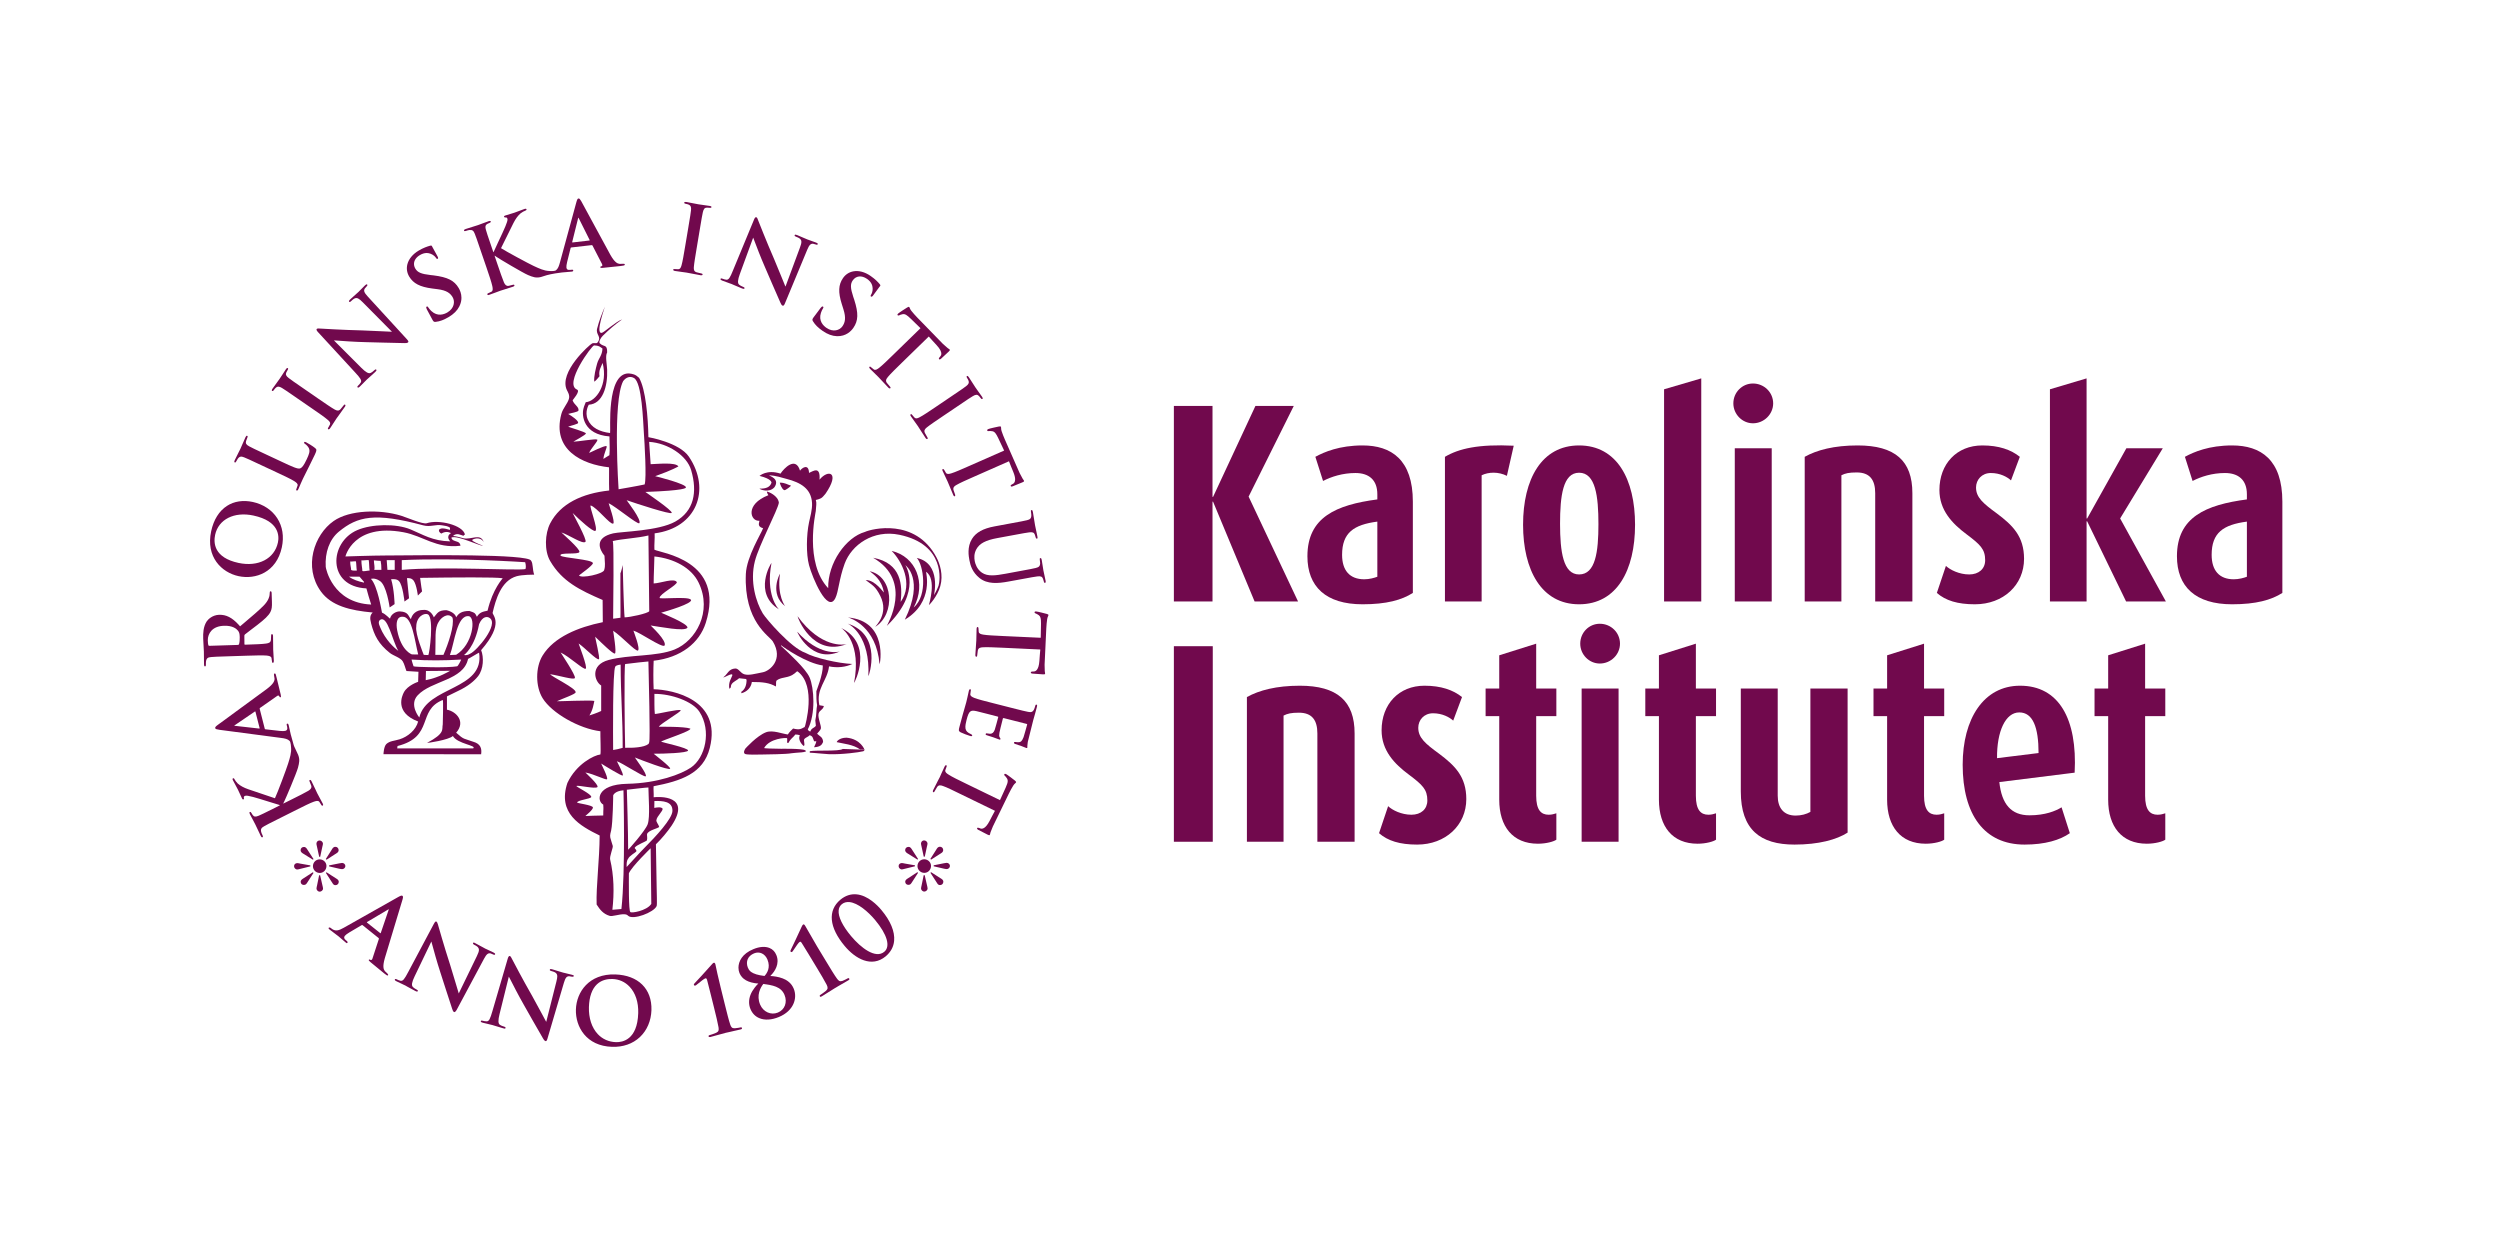 <?xml version="1.0" encoding="UTF-8"?>
<svg width="409px" height="205px" viewBox="0 0 409 205" version="1.1" xmlns="http://www.w3.org/2000/svg" xmlns:xlink="http://www.w3.org/1999/xlink">
    <!-- Generator: Sketch 61 (89581) - https://sketch.com -->
    <title>KI-Logo_cmyk</title>
    <desc>Created with Sketch.</desc>
    <g id="KI-Logo_cmyk" stroke="none" stroke-width="1" fill="none" fill-rule="evenodd">
        <polyline id="Fill-1" fill="#71094D" points="205.25 98.398 198.458 82.078 198.367 82.078 198.367 98.398 192.046 98.398 192.046 66.41 198.367 66.41 198.367 81.29 198.458 81.29 205.389 66.41 211.662 66.41 204.273 81.243 212.361 98.398 205.25 98.398"></polyline>
        <path d="M222.916,98.862 C216.916,98.862 213.893,95.98 213.893,91.005 C213.893,84.587 218.639,82.59 225.332,81.705 L225.332,80.868 C225.332,78.5 223.94,77.386 221.752,77.386 C219.656,77.386 217.801,77.986 216.451,78.686 L215.193,74.734 C216.637,73.943 219.148,72.873 222.916,72.873 C227.609,72.873 231.143,75.197 231.143,82.078 L231.143,97.003 C229.33,98.164 226.82,98.862 222.916,98.862 Z M225.332,85.335 C221.473,85.844 219.566,87.146 219.566,90.773 C219.566,93.332 220.822,94.771 223.193,94.771 C224.029,94.771 224.865,94.537 225.332,94.354 L225.332,85.335 L225.332,85.335 Z" id="Fill-2" fill="#71094D"></path>
        <path d="M246.527,77.847 C245.139,77.153 243.551,77.199 242.396,77.754 L242.396,98.398 L236.393,98.398 L236.393,74.734 C238.672,73.384 241.879,72.639 247.645,72.918 L246.527,77.847" id="Fill-3" fill="#71094D"></path>
        <path d="M258.338,98.862 C252.193,98.862 249.174,93.284 249.174,85.844 C249.174,78.408 252.193,72.873 258.338,72.873 C264.518,72.873 267.494,78.408 267.494,85.844 C267.494,93.284 264.518,98.862 258.338,98.862 Z M258.338,77.338 C255.688,77.338 255.225,81.15 255.225,85.705 C255.225,90.261 255.736,93.979 258.338,93.979 C261.035,93.979 261.504,90.261 261.504,85.752 C261.504,81.197 261.035,77.338 258.338,77.338 L258.338,77.338 Z" id="Fill-4" fill="#71094D"></path>
        <polyline id="Fill-5" fill="#71094D" points="272.242 98.398 272.242 63.688 278.326 61.903 278.326 98.398 272.242 98.398"></polyline>
        <path d="M286.783,69.25 C285.025,69.25 283.576,67.762 283.576,65.993 C283.576,64.181 285.025,62.741 286.783,62.741 C288.6,62.741 290.09,64.181 290.09,65.993 C290.09,67.762 288.6,69.25 286.783,69.25 Z M283.81,98.398 L289.853,98.398 L289.853,73.34 L283.81,73.34 L283.81,98.398 Z" id="Fill-6" fill="#71094D"></path>
        <path d="M306.783,98.398 L306.783,80.683 C306.783,78.5 305.897,77.292 303.758,77.292 C302.502,77.292 301.893,77.431 301.252,77.754 L301.252,98.398 L295.25,98.398 L295.25,74.734 C297.242,73.618 300.08,72.873 303.902,72.873 C310.033,72.873 312.865,75.382 312.865,80.683 L312.865,98.398 L306.783,98.398" id="Fill-7" fill="#71094D"></path>
        <path d="M323.096,98.862 C320.258,98.862 318.305,98.258 316.869,97.003 L318.352,92.583 C319.053,93.236 320.535,93.979 322.168,93.979 C323.742,93.979 324.773,93.049 324.773,91.656 C324.773,89.84 323.977,89.101 321.75,87.424 C319.381,85.659 317.289,83.472 317.289,80.172 C317.289,75.896 320.119,72.873 324.305,72.873 C327.002,72.873 328.998,73.57 330.443,74.734 L328.998,78.593 C328.394,78.033 327.236,77.386 325.695,77.386 C324.215,77.386 323.279,78.5 323.279,79.754 C323.279,81.383 324.449,82.359 326.67,83.986 C329.277,85.934 331.135,87.752 331.135,91.42 C331.135,95.703 327.748,98.862 323.096,98.862" id="Fill-8" fill="#71094D"></path>
        <polyline id="Fill-9" fill="#71094D" points="347.828 98.398 341.461 85.289 341.365 85.289 341.365 98.398 335.369 98.398 335.369 63.688 341.365 61.903 341.365 84.819 341.461 84.819 347.873 73.34 353.83 73.34 346.854 84.819 354.336 98.398 347.828 98.398"></polyline>
        <path d="M365.17,98.862 C359.174,98.862 356.148,95.98 356.148,91.005 C356.148,84.587 360.893,82.59 367.592,81.705 L367.592,80.868 C367.592,78.5 366.188,77.386 364.002,77.386 C361.914,77.386 360.057,77.986 358.705,78.686 L357.451,74.734 C358.894,73.943 361.4,72.873 365.17,72.873 C369.867,72.873 373.394,75.197 373.394,82.078 L373.394,97.003 C371.582,98.164 369.068,98.862 365.17,98.862 Z M367.592,85.335 C363.723,85.844 361.826,87.146 361.826,90.773 C361.826,93.332 363.076,94.771 365.445,94.771 C366.283,94.771 367.127,94.537 367.592,94.354 L367.592,85.335 L367.592,85.335 Z" id="Fill-10" fill="#71094D"></path>
        <polygon id="Fill-11" fill="#71094D" points="192.046 137.711 198.409 137.711 198.409 105.719 192.046 105.719"></polygon>
        <path d="M215.522,137.711 L215.522,119.993 C215.522,117.803 214.639,116.596 212.502,116.596 C211.248,116.596 210.641,116.739 209.988,117.069 L209.988,137.711 L203.994,137.711 L203.994,114.04 C205.99,112.927 208.826,112.182 212.639,112.182 C218.775,112.182 221.613,114.694 221.613,119.993 L221.613,137.711 L215.522,137.711" id="Fill-12" fill="#71094D"></path>
        <path d="M231.844,138.174 C229.002,138.174 227.051,137.567 225.611,136.309 L227.096,131.889 C227.793,132.547 229.283,133.29 230.908,133.29 C232.49,133.29 233.514,132.362 233.514,130.961 C233.514,129.149 232.723,128.409 230.488,126.727 C228.123,124.973 226.029,122.784 226.029,119.483 C226.029,115.2 228.861,112.182 233.047,112.182 C235.744,112.182 237.744,112.88 239.186,114.04 L237.744,117.895 C237.141,117.344 235.977,116.692 234.443,116.692 C232.953,116.692 232.029,117.803 232.029,119.065 C232.029,120.692 233.186,121.668 235.416,123.292 C238.022,125.247 239.887,127.061 239.887,130.729 C239.887,135.01 236.49,138.174 231.844,138.174" id="Fill-13" fill="#71094D"></path>
        <path d="M251.6,138.032 C247.504,138.032 245.275,135.243 245.275,130.825 L245.275,117.163 L243.045,117.163 L243.045,112.647 L245.275,112.647 L245.275,107.207 L251.32,105.304 L251.32,112.647 L254.619,112.647 L254.619,117.163 L251.32,117.163 L251.32,130.18 C251.32,132.502 252.104,133.29 253.365,133.29 C253.924,133.29 254.289,133.149 254.619,133.055 L254.619,137.373 C254.246,137.661 252.994,138.032 251.6,138.032" id="Fill-14" fill="#71094D"></path>
        <path d="M261.729,108.554 C259.963,108.554 258.527,107.069 258.527,105.304 C258.527,103.487 259.963,102.047 261.729,102.047 C263.551,102.047 265.031,103.487 265.031,105.304 C265.031,107.069 263.551,108.554 261.729,108.554 Z M258.756,137.711 L264.799,137.711 L264.799,112.647 L258.756,112.647 L258.756,137.711 Z" id="Fill-15" fill="#71094D"></path>
        <path d="M277.721,138.032 C273.629,138.032 271.4,135.243 271.4,130.825 L271.4,117.163 L269.172,117.163 L269.172,112.647 L271.4,112.647 L271.4,107.207 L277.445,105.304 L277.445,112.647 L280.742,112.647 L280.742,117.163 L277.445,117.163 L277.445,130.18 C277.445,132.502 278.236,133.29 279.494,133.29 C280.049,133.29 280.418,133.149 280.742,133.055 L280.742,137.373 C280.371,137.661 279.115,138.032 277.721,138.032" id="Fill-16" fill="#71094D"></path>
        <path d="M293.58,138.174 C287.998,138.174 284.795,135.758 284.795,129.479 L284.795,112.647 L290.834,112.647 L290.834,130.18 C290.834,132.174 291.811,133.428 293.768,133.428 C294.69,133.428 295.529,133.196 296.18,132.827 L296.18,112.647 L302.268,112.647 L302.268,136.217 C300.461,137.373 297.523,138.174 293.58,138.174" id="Fill-17" fill="#71094D"></path>
        <path d="M315.053,138.032 C310.963,138.032 308.731,135.243 308.731,130.825 L308.731,117.163 L306.504,117.163 L306.504,112.647 L308.731,112.647 L308.731,107.207 L314.773,105.304 L314.773,112.647 L318.072,112.647 L318.072,117.163 L314.773,117.163 L314.773,130.18 C314.773,132.502 315.566,133.29 316.822,133.29 C317.381,133.29 317.752,133.149 318.072,133.055 L318.072,137.373 C317.709,137.661 316.453,138.032 315.053,138.032" id="Fill-18" fill="#71094D"></path>
        <path d="M327.092,127.946 C327.469,131.573 329.041,133.385 332.016,133.385 C334.572,133.385 336.297,132.686 337.273,132.077 L338.625,136.309 C337.041,137.428 334.572,138.174 331.223,138.174 C324.631,138.174 321.094,133.29 321.094,125.11 C321.094,117.577 324.537,112.182 330.486,112.182 C336.809,112.182 339.877,117.577 339.412,126.407 L327.092,127.946 Z M330.352,116.551 C328.113,116.551 326.67,119.624 326.715,124.036 L333.508,123.198 C333.508,118.973 332.576,116.551 330.352,116.551 L330.352,116.551 Z" id="Fill-19" fill="#71094D"></path>
        <path d="M351.219,138.032 C347.125,138.032 344.897,135.243 344.897,130.825 L344.897,117.163 L342.666,117.163 L342.666,112.647 L344.897,112.647 L344.897,107.207 L350.941,105.304 L350.941,112.647 L354.242,112.647 L354.242,117.163 L350.941,117.163 L350.941,130.18 C350.941,132.502 351.729,133.29 352.982,133.29 C353.547,133.29 353.912,133.149 354.242,133.055 L354.242,137.373 C353.869,137.661 352.607,138.032 351.219,138.032" id="Fill-20" fill="#71094D"></path>
        <path d="M86.88,91.726 C86.473,90.599 69.273,90.837 63.055,90.879 C61.067,90.879 56.512,91.037 56.512,91.037 C56.512,91.037 57.826,85.558 66.003,87.075 C69.285,87.688 71.267,89.764 75.332,89.285 C75.279,89.034 75.298,89.05 75.209,88.915 C74.959,88.443 73.873,88.623 73.859,87.936 C74.839,87.532 78.554,89.361 79.013,89.285 C76.718,88.385 77.335,88.302 77.292,88.302 C77.292,88.262 78.478,87.643 79.132,88.668 C78.603,87.172 77.118,88.344 75.82,88.059 C75.289,87.94 74.734,87.719 74.101,87.69 C74.759,87.073 75.436,87.574 75.826,87.659 C75.908,87.503 75.953,87.556 76.066,87.445 C75.721,85.907 71.798,84.937 69.808,85.603 C69.197,85.807 66.54,84.657 65.632,84.374 C62.119,83.287 57.182,83.424 54.59,85.236 C51.388,87.468 49.597,92.765 52.502,96.769 C54.197,99.104 57.243,99.871 60.972,100.207 C60.539,100.634 60.469,101.076 60.726,102.045 C61.22,103.924 61.917,105.347 63.794,106.832 C64.335,107.263 65.528,107.597 65.882,108.185 C66.18,108.681 66.286,109.271 66.495,109.778 C67.149,109.815 67.802,109.858 68.459,109.902 C68.464,110.072 68.406,111.546 68.406,111.546 C68.406,111.546 66.676,112.105 66.067,113.278 C65.79,113.805 64.494,116.551 68.408,118.042 C68.046,119.43 66.711,120.532 65.387,120.946 C64.515,121.217 63.79,121.196 63.216,121.715 C62.79,122.12 62.739,123.301 62.739,123.385 C68.097,123.385 73.358,123.397 78.713,123.397 C78.867,122.393 78.562,121.667 77.428,121.352 C75.853,120.772 75.959,121.073 74.627,119.87 C76.245,118.049 74.631,116.395 73.121,116.104 C73.121,115.526 73.121,113.93 73.121,113.93 C73.121,113.93 74.355,113.317 74.835,113.091 C76.633,112.259 77.609,111.377 78.206,110.634 C79.127,109.468 79.171,107.498 78.713,106.365 C82.602,101.902 80.498,100.663 80.598,100.229 C81.079,98.186 81.953,94.977 84.545,94.264 C85.447,94.014 87.312,94.01 87.392,94.01 C87.086,93.146 87.23,92.159 86.88,91.726 Z M64.576,91.638 L64.576,93.234 L63.383,93.234 C63.343,92.699 63.304,92.169 63.266,91.638 L64.576,91.638 Z M62.274,91.76 C62.357,92.165 62.404,92.669 62.396,93.234 L61.226,93.234 C61.359,92.851 61.177,92.234 61.166,91.674 C61.417,91.722 62.195,91.76 62.274,91.76 Z M59.13,91.674 C59.42,91.714 60.044,91.593 60.329,91.638 C60.411,92.169 60.385,92.806 60.469,93.341 C60.11,93.345 59.471,93.533 59.281,93.405 C59.281,93.001 59.107,92.303 59.13,91.674 Z M57.298,91.859 C57.586,91.902 57.951,91.795 58.235,91.838 C58.316,92.366 58.291,92.818 58.374,93.351 C58.017,93.355 57.637,93.378 57.446,93.249 C57.446,92.839 57.276,92.485 57.298,91.859 Z M58.812,94.339 C59.056,94.625 59.306,94.908 59.553,95.194 L59.553,95.318 C58.666,95.127 57.712,94.828 57.094,94.339 L58.812,94.339 Z M53.291,92.74 C53.141,90.415 53.886,88.25 55.44,86.978 C58.503,84.464 61.309,83.815 69.244,85.948 C70.424,86.266 71.246,85.743 72.343,85.944 C72.771,86.023 73.259,86.046 73.63,86.337 C73.599,86.521 73.599,86.702 73.599,86.702 C73.599,86.702 72.382,86.243 71.947,86.559 C71.864,86.559 71.585,86.922 72.188,87.294 C73.056,86.788 73.589,87.148 73.785,87.216 C72.839,87.81 73.66,88.528 73.66,88.567 C70.725,88.508 69.202,87.447 67.158,86.608 C64.794,85.631 60.803,85.71 58.444,86.729 C53.834,88.71 53.484,95.96 59.945,96.262 C60.14,96.974 60.426,98.016 60.724,98.903 C54.396,98.631 53.304,92.969 53.291,92.74 Z M65.186,106.506 C65.183,106.5 65.177,106.494 65.171,106.486 C64.975,106.327 63.579,105.341 62.528,103.35 C62.106,102.432 61.764,101.841 62.122,101.461 C63.398,100.436 64.18,104.874 65.171,106.486 C65.194,106.5 65.2,106.506 65.186,106.506 Z M64.984,103.146 C64.758,101.99 64.891,100.852 65.853,100.9 C67.449,100.801 67.845,104.831 68.408,107.033 C68.64,107.112 67.385,107.057 67.385,107.057 C67.385,107.057 65.643,106.506 64.984,103.146 Z M68.1,102.535 C68.1,100.843 69.479,100.181 70.044,100.536 C71.014,101.204 70.264,106.915 70.078,107.167 C69.802,107.171 69.326,107.131 69.326,107.131 C69.326,107.131 67.911,103.73 68.1,102.535 Z M67.655,109.005 C67.637,108.954 67.351,108.103 67.335,107.903 C70.026,108.085 72.59,108.074 75.45,107.903 C75.379,108.131 74.921,108.981 74.793,109.005 C73.31,109.285 67.697,109.136 67.655,109.005 Z M72.551,107.131 L71.22,107.131 C71.323,104.5 71.032,102.848 71.784,101.713 C72.116,101.085 73.298,100.112 74.033,101.052 C74.359,102.321 73.352,105.299 72.551,107.131 Z M76.712,100.81 C77.883,101.065 77.356,105.449 74.627,107.12 C74.464,107.12 73.771,107.167 73.605,107.167 C74.355,105.174 74.75,100.536 76.712,100.81 Z M73.642,109.742 C73.642,109.742 71.835,110.866 69.651,111.276 C69.651,110.827 69.685,109.776 69.685,109.776 L73.642,109.742 Z M74.093,120.411 C74.839,121.717 78.064,121.942 77.411,122.44 C73.078,122.44 64.981,122.44 64.981,122.44 C64.981,122.44 64.989,122.332 65.037,122.049 C71.083,120.512 68.177,116.227 72.436,114.516 C72.555,114.465 72.436,118.51 72.436,118.51 C72.253,119.354 72.89,119.932 69.859,121.538 C69.859,121.581 73.383,121.073 74.093,120.411 Z M68.597,117.381 C68.581,117.36 66.89,115.313 68.323,113.762 C70.562,111.336 75.822,111.342 76.574,107.798 C76.785,107.718 78.296,106.776 78.38,106.776 C79.334,112.923 69.827,112.229 68.597,117.381 Z M76.912,106.948 C76.284,107.32 75.933,107.15 75.923,107.15 C75.923,107.15 77.656,105.958 78.38,102.106 C78.955,100.782 79.717,100.839 80.082,101.085 C81.717,102.106 77.985,106.506 76.912,106.948 Z M79.766,99.908 C78.946,100.074 78.457,100.188 78.023,100.904 C77.689,100.284 77.773,100.284 76.793,99.952 C75.506,99.952 75.013,100.368 74.624,101 C74.533,100.438 73.783,99.994 73.03,99.825 C71.642,99.825 71.534,100.383 70.972,101 C70.972,101 70.538,99.67 69.254,99.784 C68.077,99.784 67.413,100.498 67.223,101.293 C66.784,100.817 66.858,100.097 65.439,100.028 C64.871,99.985 63.974,100.426 63.807,101.204 C63.727,101.204 63.142,100.49 62.494,100.227 C62.414,99.859 61.758,95.804 60.689,94.711 C60.689,94.705 61.279,94.474 62.1,95.018 C63.241,95.634 63.748,99.379 63.748,99.379 L64.554,98.835 C64.554,98.835 64.502,96.451 63.989,94.764 C64.304,94.755 64.944,94.675 65.286,95.085 C65.902,95.76 66.172,98.411 66.172,98.411 L66.919,97.877 C66.919,97.877 66.717,95.914 66.582,94.58 C66.937,94.576 67.333,94.556 67.689,95.018 C68.164,95.716 68.364,97.434 68.364,97.434 L69.051,96.752 C69.051,96.752 68.856,95.634 68.73,94.539 C74.45,94.452 81.222,94.401 82.242,94.605 C82.281,94.605 80.612,96.3 79.766,99.908 Z M85.968,93.097 C84.818,93.39 72.252,92.637 65.731,93.234 L65.731,91.638 C74.892,91.216 85.919,91.978 85.919,91.978 C85.919,91.978 86.122,92.587 85.968,93.097 L85.968,93.097 Z" id="Fill-21" fill="#71094D"></path>
        <path d="M153.187,91.151 C149.732,84.699 142.566,86.523 141.492,87.027 C138.417,87.898 135.411,92.085 135.493,96.228 C131.58,92.061 133.419,83.993 133.459,83.622 C133.514,82.662 133.634,82.373 133.47,81.797 C134.399,81.538 134.407,81.543 135.045,80.783 C137.508,77.224 135.491,76.731 134.075,78.471 C134.232,76.158 133.014,77.1 132.356,77.366 C132.301,75.728 131.132,76.605 130.884,77 C130.166,74.581 128.217,76.656 127.692,77.487 C125.437,76.75 124.294,77.854 124.253,77.854 C126.354,78.377 126.179,78.959 126.22,78.959 C125.973,79.725 125.283,79.966 124.253,79.941 C124.294,80.066 125.848,80.712 126.71,79.696 C127.641,78.307 125.813,77.847 125.813,77.766 C126.868,77.776 128.033,78.181 128.676,78.346 C131.017,78.947 132.71,79.953 132.848,82.27 C132.911,83.373 132.531,84.639 132.356,85.464 C131.925,87.492 131.871,90.655 132.356,92.457 C132.901,94.502 135.397,100.448 136.664,97.852 C137.209,96.727 137.242,94.79 138.185,92.212 C139.32,89.136 142.852,86.604 147.145,87.492 C154.73,89.067 153.779,95.137 153.544,95.829 C153.315,96.511 152.801,97.353 152.801,97.353 C152.801,97.353 154.044,92.157 149.989,91.282 C151.053,92.379 151.865,97.351 149.482,99.383 C151.613,95.417 149.834,91.048 145.878,90.133 C147.493,91.74 149.482,95.52 147.348,98.471 C147.648,95.829 147.545,92.118 142.836,91.252 C149.517,95.08 145.08,102.321 145.08,102.401 C150.978,96.707 148.114,92.464 148.114,92.464 C148.114,92.464 151.308,94.71 148.028,101.381 C152.883,98.469 151.459,93.546 151.502,93.546 C153.303,94.74 151.971,98.898 151.971,98.977 C152.051,98.977 153.36,97.567 153.832,95.895 C154.348,94.054 153.775,92.235 153.187,91.151" id="Fill-22" fill="#71094D"></path>
        <path d="M128.307,80.186 C128.467,80.28 129.409,79.53 129.409,79.45 C128.752,79.263 128.467,78.962 127.569,78.959 C127.623,79.214 127.925,80.06 128.307,80.186" id="Fill-23" fill="#71094D"></path>
        <path d="M133.186,121.268 L133.557,121.268 C133.488,121.684 133.186,122.169 133.186,122.252 C134.181,122.186 134.448,121.889 134.659,121.387 C134.622,120.559 134.113,120.479 133.679,120.04 C133.695,119.96 134.214,119.504 134.294,119.184 C134.399,118.741 133.738,117.387 133.927,116.727 C134.097,116.141 134.637,116.153 134.784,115.502 C134.54,115.457 134.294,115.419 134.049,115.377 C133.466,112.604 135.362,111.408 135.629,109.019 C137.023,109.303 138.373,109.13 139.448,108.626 C137.128,108.533 133.225,107.635 131.75,106.796 C129.419,106.017 125.312,101.22 124.788,100.35 C123.703,98.55 122.644,95.157 123.498,91.817 C124.142,89.237 127.258,83.407 127.422,82.244 C127.292,81.07 125.71,80.449 125.458,80.404 C125.513,80.767 125.638,80.859 125.705,81.015 C121.817,82.516 122.759,85.352 124.23,85.19 C124.285,85.429 123.752,86.134 124.844,86.417 C124.582,87.201 122.143,91.068 122.02,93.901 C121.683,101.764 125.895,104.042 126.44,104.948 C128.247,107.944 125.901,109.766 124.828,109.977 C123.408,110.254 122.519,110.529 121.779,110.313 C121.136,110.131 120.857,109.358 120.304,109.365 C119.158,109.421 119.043,110.321 118.348,110.793 C118.348,110.99 119.884,109.941 119.812,110.471 C119.71,110.872 119.113,111.609 119.32,112.677 C119.725,112.443 119.455,112.338 119.69,111.942 C119.937,111.519 120.573,111.303 120.918,110.96 C121.283,111 121.65,111.041 122.02,111.081 C122.064,111.123 122.104,111.164 122.143,111.204 C122.139,112.137 121.852,112.801 121.283,113.172 L121.283,113.417 C122.149,113.204 122.883,112.529 123.002,111.574 C124.786,111.566 125.893,111.707 126.93,112.31 C127.021,111.984 126.881,111.623 127.052,111.327 C127.786,110.768 128.625,110.957 129.587,110.448 C129.787,110.347 130.22,110.018 130.365,109.852 C130.407,109.813 130.539,109.841 130.539,109.883 C133.6,112.248 131.755,118.622 131.66,118.95 C131.945,119.079 132.013,119.141 132.013,119.141 C132.013,119.141 132.042,119.211 132.094,119.303 C132.122,119.323 132.145,119.336 132.149,119.344 C133.49,116.756 133.167,112.488 132.451,110.839 C131.82,109.379 128.996,106.818 127.79,105.68 L127.79,105.561 C128.324,106.008 132.015,108.529 134.612,108.87 C134.659,110.366 133.555,113.033 133.555,113.074 C133.553,113.95 133.555,114.733 133.679,115.377 C133.534,116.016 133.594,117.036 133.384,117.85 C133.384,118.137 133.476,118.438 133.476,118.719 C133.296,119.094 132.707,119.094 132.576,119.678 C132.35,119.641 132.186,119.444 132.094,119.303 C131.968,119.198 131.656,118.965 131.656,118.965 C131.656,118.965 131.658,118.96 131.66,118.95 C131.654,118.948 131.644,118.944 131.638,118.94 C131.119,119.192 130.892,119.483 129.753,119.184 C129.435,119.516 129.137,119.743 128.894,120.161 C127.97,120.051 126.414,119.389 125.334,119.793 C123.803,120.375 121.948,122.461 121.948,122.461 C121.948,122.461 121.474,123.137 121.899,123.35 C122.248,123.506 123.926,123.456 124.728,123.438 C125.417,123.424 128.68,123.397 129.503,123.229 C130.121,123.106 132.427,123.141 131.714,122.743 C131.262,122.44 127.79,122.5 127.79,122.5 C126.476,122.5 124.966,122.426 125.005,122.385 C125.922,120.758 128.63,120.674 128.759,120.766 C128.808,120.842 128.783,121.094 128.769,121.518 L129.014,121.518 C129.313,120.838 129.744,120.694 130.123,120.161 C130.469,120.174 130.644,120.213 130.859,120.286 C130.419,121.17 131.507,122.094 131.507,122.053 C131.777,121.805 131.397,121.231 131.593,120.899 C131.828,120.625 132.217,120.569 132.451,120.286 C133.016,120.413 132.991,120.842 133.186,121.268" id="Fill-24" fill="#71094D"></path>
        <path d="M141.628,94.9 C142.693,95.739 143.195,95.854 144.017,97.495 C145.49,100.44 143.179,102.478 143.179,102.561 C146.585,100.438 146.127,94.254 142.285,93.452 C142.795,93.909 144.23,94.699 144.601,96.933 C144.601,97.016 143.179,94.85 141.628,94.9" id="Fill-25" fill="#71094D"></path>
        <path d="M127.434,99.69 C127.249,99.53 125.23,97.305 126.22,92.093 C126.138,92.093 123.159,97.036 127.434,99.69" id="Fill-26" fill="#71094D"></path>
        <path d="M137.393,106.582 C137.007,106.707 133.993,107.284 130.43,103.354 C130.386,103.421 132.829,108.625 137.393,106.582" id="Fill-27" fill="#71094D"></path>
        <path d="M137.393,106.582 C137.422,106.575 137.44,106.567 137.436,106.567 C137.422,106.573 137.409,106.577 137.393,106.582" id="Fill-28" fill="#71094D"></path>
        <path d="M130.479,100.815 C130.419,100.9 132.901,107.55 138.512,105.377 C138.04,105.507 134.316,106.07 130.479,100.815" id="Fill-29" fill="#71094D"></path>
        <path d="M138.512,105.377 C138.545,105.369 138.567,105.362 138.563,105.36 C138.545,105.368 138.528,105.374 138.512,105.377" id="Fill-30" fill="#71094D"></path>
        <path d="M137.61,102.732 C137.575,102.713 137.557,102.705 137.557,102.708 C137.575,102.716 137.588,102.724 137.61,102.732" id="Fill-31" fill="#71094D"></path>
        <path d="M137.61,102.732 C138.026,102.991 140.964,105.341 139.72,111.729 C139.817,111.716 143.017,105.369 137.61,102.732" id="Fill-32" fill="#71094D"></path>
        <path d="M138.683,102.024 C138.651,102.009 138.631,102.002 138.633,102.007 C138.651,102.011 138.669,102.018 138.683,102.024" id="Fill-33" fill="#71094D"></path>
        <path d="M138.683,102.024 C139.14,102.22 142.382,104.126 142.063,110.622 C142.159,110.598 144.419,103.862 138.683,102.024" id="Fill-34" fill="#71094D"></path>
        <path d="M138.681,101.013 C138.693,101.016 138.703,101.016 138.714,101.017 C138.693,101.013 138.681,101.011 138.681,101.013" id="Fill-35" fill="#71094D"></path>
        <path d="M138.714,101.017 C139.086,101.085 143.393,102.459 143.895,108.677 C143.986,108.634 145.307,101.591 138.714,101.017" id="Fill-36" fill="#71094D"></path>
        <path d="M128.463,99.186 C128.463,99.215 127.087,97.45 127.606,93.883 C127.549,93.883 125.815,97.172 128.463,99.186" id="Fill-37" fill="#71094D"></path>
        <path d="M138.491,120.684 C137.281,120.696 136.856,121.336 136.896,121.417 C137.978,121.678 139.572,121.77 140.73,122.627 C141.046,122.604 141.435,122.651 141.435,122.651 C141.435,122.651 140.833,120.905 138.491,120.684" id="Fill-38" fill="#71094D"></path>
        <path d="M132.48,122.895 L132.48,123.141 C133.339,123.172 134.728,123.348 135.544,123.381 C137.731,123.475 140.71,123.047 141,122.948 C141.345,122.948 141.435,122.733 141.435,122.651 C140.252,122.61 139.066,122.567 137.88,122.528 C137.273,122.958 133.559,122.694 132.48,122.895" id="Fill-39" fill="#71094D"></path>
        <polyline id="Fill-40" fill="#71094D" points="131.697 118.877 131.627 118.942 131.984 119.299 132.147 119.366 132.172 119.291 132.112 119.045 131.697 118.877"></polyline>
        <path d="M106.938,112.758 C106.873,111.331 106.873,109.522 106.938,108.097 C111.401,107.591 114.423,105.188 115.464,101.898 C118.718,91.632 108.047,90.471 107.061,89.93 C107.02,89.034 107.139,88.161 107.098,87.256 C113.949,86.375 116.373,80.143 112.705,74.715 C111.151,72.413 106.16,71.524 106.08,71.524 C106.02,68.241 105.636,63.671 104.554,61.812 C103.944,61.239 103.538,61.168 102.886,61.093 C99.136,60.996 99.943,70.458 99.81,70.842 C98.14,70.637 96.735,70.004 96.15,68.606 C95.623,67.337 96.325,66.209 96.327,66.209 C98.589,66.091 99.434,63.231 99.33,60.477 C99.296,59.585 98.986,58.247 99.33,57.658 C99.359,56.229 98.773,56.843 98.099,56.143 C97.919,55.87 98.341,55.205 98.589,54.96 C99.544,54.016 100.627,53.055 101.786,52.257 C100.877,52.524 98.771,54.419 98.464,54.45 C97.309,54.691 99.002,50.169 98.96,50.169 C98.537,51.177 98.007,52.471 97.688,53.765 C97.427,54.818 98.527,55.066 97.733,56.061 C97.578,56.254 97.213,56.043 96.872,56.185 C96.484,56.348 91.336,60.909 92.748,63.829 C92.875,64.098 93.259,64.64 93.07,65.267 C92.815,66.1 92.091,66.79 91.84,67.721 C90.257,73.603 95.256,75.979 99.632,76.451 C99.671,76.494 99.609,78.974 99.662,80.246 C95.236,80.721 91.681,82.383 90.004,85.637 C89.155,87.279 89.017,90.08 90.004,91.776 C91.95,95.124 94.853,96.539 98.589,98.154 C98.599,98.893 98.618,101.501 98.618,101.787 C94.582,102.612 90.634,104.225 88.777,107.234 C87.576,109.174 87.595,112.323 88.777,114.233 C90.289,116.672 94.738,119.206 98.223,119.633 C98.198,120.413 98.332,123.094 98.223,123.432 C97.2,123.543 94.289,124.973 92.824,128.096 C91.169,133.061 94.91,135.125 98.101,136.688 C98.084,140.649 97.511,144.995 97.608,147.976 C98.151,148.829 98.686,149.505 99.697,149.821 C100.111,150.011 101.318,149.522 102.151,149.575 C102.514,149.597 102.614,149.679 102.765,149.821 C103.538,150.552 106.96,149.3 107.427,148.228 C107.53,147.989 107.427,145.944 107.427,145.03 C107.388,142.616 107.347,140.532 107.308,138.123 C108.116,137.368 109.262,135.995 109.877,135.071 C113.196,130.055 107.807,130.332 106.938,130.43 C106.979,129.815 106.884,129.243 106.926,128.629 C111.35,127.772 115.061,126.598 116.125,122.35 C118.105,114.46 110.121,112.84 106.938,112.758 Z M101.947,62.356 C102.401,61.742 103.067,61.463 103.724,61.847 C105.031,62.603 105.199,68.859 105.341,70.911 C105.439,72.272 105.807,78.243 105.464,79.255 C104.45,79.489 101.201,80.043 101.201,80.043 C101.201,80.043 100.216,65.641 101.947,62.356 Z M98.715,75.082 C98.787,74.18 99.375,73.165 99.232,72.989 C98.914,72.822 96.466,74.098 96.385,74.098 C96.627,73.388 98.07,71.95 97.669,71.907 C97.49,71.75 94.421,72.261 93.806,72.261 C93.806,72.22 95.939,71.105 95.848,70.909 C95.838,70.664 93.076,69.902 92.949,69.805 C93.364,69.636 94.623,69.376 94.587,69.168 C94.605,68.795 93.584,68.072 92.949,67.721 C93.364,67.583 94.547,67.422 94.644,67.163 C94.724,66.525 93.959,66.265 93.683,65.511 C93.625,65.468 95.031,63.998 94.398,63.733 C92.195,62.825 96.84,56.483 97.194,56.508 C98.015,56.546 98.093,56.696 98.564,57.017 C98.521,58.165 97.939,58.59 97.692,59.473 C97.488,60.22 97.121,61.612 97.221,62.446 C97.606,62.191 97.762,61.888 98.078,61.557 C97.909,60.592 98.322,60.068 98.589,59.374 C99.501,62.932 97.509,65.665 95.846,65.799 C95.842,65.799 95.842,65.801 95.844,65.803 C95.805,65.821 95.774,65.924 95.774,65.924 L95.776,65.925 C95.481,66.682 95.566,66.437 95.444,66.897 C95.17,67.946 95.405,71.076 99.71,71.399 C99.703,72.469 99.8,73.523 99.697,74.469 C99.369,74.637 98.752,75.082 98.715,75.082 Z M94.726,94.136 C94.726,94.095 97.101,92.46 96.999,92.106 C96.796,91.509 92.169,91.293 91.718,90.913 C91.34,90.308 94.726,90.784 94.785,90.3 C94.998,89.868 91.84,87.15 91.84,87.108 C93.134,87.528 95.292,89.066 95.776,88.648 C96.13,88.375 93.683,84.002 93.683,83.919 C94.824,85.064 97.002,87.039 97.404,86.853 C97.896,86.555 96.383,82.887 96.63,82.69 C97.674,83.014 99.822,85.891 100.318,85.659 C100.69,85.485 99.576,82.447 99.576,82.324 C100.945,83.021 104.179,85.76 104.589,85.61 C105.048,85.1 102.518,81.873 102.518,81.832 C104.154,82.407 109.668,84.197 109.885,83.919 C110.138,83.561 105.585,80.522 105.585,80.483 C112.144,80.246 112.211,79.831 112.211,79.747 C112.381,79.194 107.269,77.905 107.184,77.905 C110.144,76.857 110.945,76.309 110.986,76.309 C110.564,75.585 107.561,75.909 106.445,75.942 C106.367,74.757 106.284,73.473 106.201,72.289 C109.26,72.485 112.372,74.515 113.073,76.922 C114.126,80.518 113.535,83.6 110.484,85.328 C107.745,86.88 101.643,86.954 100.318,87.256 C97.27,87.965 97.982,89.798 98.896,90.919 C98.939,92.027 99.066,92.544 98.843,93.258 C98.758,93.868 95.062,94.704 94.726,94.136 Z M101.503,101.065 C101.298,101.065 100.516,101.222 100.308,101.222 C100.308,98.607 100.485,89.265 100.25,88.514 C101.819,88.141 104.318,88.04 106.082,87.602 C106.103,90.186 106.216,99.46 106.216,99.996 C105.954,100.368 103.024,101 102.185,100.998 C102.048,99.834 101.877,92.442 101.877,92.442 C101.877,92.442 101.588,93.746 101.503,93.746 C101.473,95.983 101.546,101.023 101.503,101.065 Z M96.426,117.047 C97.016,116.125 97.115,115.161 97.235,114.67 C96.662,114.508 91.105,114.762 91.105,114.723 C91.99,114.303 94.238,113.538 94.173,113.254 C94.289,112.622 90.308,110.743 90.004,110.305 C91.44,110.5 93.949,111.301 94.052,110.915 C94.238,110.502 91.718,106.785 91.718,106.748 C93.201,107.454 95.456,109.607 95.811,109.405 C96.202,109.252 94.662,105.354 94.662,105.275 C95.634,105.922 97.624,108.048 97.98,107.849 C98.202,107.726 97.365,104.332 97.365,104.165 C98.469,105.232 100.294,107.025 100.591,106.915 C100.925,106.874 100.308,103.226 100.308,103.186 C101.797,104.178 103.874,106.524 104.361,106.436 C104.81,106.168 103.622,103.21 103.622,103.168 C104.714,103.466 108.224,105.974 108.716,105.629 C109.183,104.84 106.445,102.368 106.445,102.328 C107.919,102.533 112.035,103.362 112.461,102.694 C112.666,102.053 108.205,100.283 108.164,100.241 C109.031,100.003 113.39,98.724 113.043,98.129 C112.638,97.489 107.658,98.129 107.919,97.784 C107.934,97.172 110.792,95.709 110.733,95.239 C110.304,94.509 108.067,95.42 106.938,95.453 C106.942,93.93 107.045,92.401 107.061,91.036 C110.257,91.379 113.112,92.868 114.301,95.332 C116.585,100.07 113.838,104.842 110.371,106.255 C107.439,107.446 102.9,107.077 99.576,107.972 C96.459,108.808 97.27,111.502 98.353,112.146 L98.353,116.317 C97.762,116.616 96.464,117.047 96.426,117.047 Z M106.201,121.469 C106.121,121.686 106.177,121.594 106.08,121.721 C105.361,122.291 103.487,122.37 102.275,122.335 C102.192,119.555 102.092,109.174 102.275,108.64 C103.369,108.478 105.999,108.217 106.08,108.217 C106.119,110.51 106.414,121.114 106.201,121.469 Z M101.869,122.35 C101.233,122.532 100.842,122.62 100.308,122.7 C100.291,120.551 100.216,109.745 100.663,109.051 C100.814,108.798 101.455,108.737 101.537,108.737 C101.552,113.891 101.882,117.487 101.869,122.35 Z M101.663,148.716 C101.169,148.761 100.68,148.802 100.185,148.841 C100.504,146.054 100.444,143.253 99.82,140.618 C99.697,140.104 100.326,138.67 100.25,138.393 C100.115,137.897 99.924,137.389 99.843,137.036 C99.75,136.623 99.931,136.106 99.98,135.885 C100.277,134.534 100.318,130.125 100.318,130.125 C100.318,130.125 100.524,129.415 101.998,129.292 C101.998,129.292 102.35,142.606 101.663,148.716 Z M103.135,149.206 C102.824,149.167 102.886,144.052 102.886,142.87 C103.367,141.745 106.445,138.776 106.445,138.776 C106.445,138.776 106.519,145.481 106.552,147.878 C105.809,149.03 103.202,149.439 103.135,149.206 Z M107.842,135.278 C107.772,134.936 107.316,134.452 107.386,134.168 C107.475,133.508 108.502,132.686 108.4,132.278 C108.11,131.981 107.591,132.081 107.042,132.17 C107.042,131.711 107.059,131.495 107.059,131.04 C108.438,131.02 110.052,131.079 110.011,132.67 C109.978,133.95 107.328,136.815 105.369,138.776 C104.454,139.689 102.557,141.843 102.518,141.843 C102.508,141.257 102.514,140.808 102.765,140.493 C102.943,140.022 104.016,139.446 104.095,139.302 C104.203,138.965 103.773,138.858 103.847,138.674 C104.128,138.227 105.619,137.713 105.836,137.487 C105.954,137.09 105.807,136.604 105.861,136.459 C106.018,135.831 107.725,135.516 107.842,135.278 Z M102.553,129.202 C102.553,129.202 106.038,128.79 106.08,128.832 C106.082,130.211 106.39,133.655 105.957,134.856 C105.554,135.952 102.806,139.021 102.765,139.021 C102.775,136.565 102.553,129.202 102.553,129.202 Z M113.026,125.579 C111.453,126.647 107.638,128.125 102.622,128.229 C97.523,128.327 97.608,131.069 98.692,131.631 C98.758,132.641 98.692,132.065 98.692,133.413 C97.998,133.401 95.932,133.5 95.769,133.5 C95.769,133.456 97.068,132.473 96.999,132.085 C96.903,131.694 94.372,131.418 94.421,131.29 C94.473,130.893 96.609,130.711 96.729,130.395 C96.821,129.926 94.259,128.743 94.296,128.583 C94.625,128.42 97.365,129.112 97.747,128.764 C97.984,128.377 95.769,126.418 95.769,126.379 C97.174,126.62 99.171,127.686 99.304,127.479 C99.544,127.248 98.349,124.991 98.349,124.911 C98.994,125.321 101.778,127.024 101.877,126.868 C102.098,126.713 100.923,124.582 100.923,124.54 C101.69,124.764 105.275,127.129 105.628,127.012 C106.038,126.801 103.868,124.006 103.868,123.924 C104.893,124.338 109.366,126.065 109.636,125.766 C109.776,125.479 106.938,123.348 106.938,123.309 C108.54,123.321 112.495,123.192 112.57,122.788 C112.648,122.36 108.291,121.446 108.164,121.344 C108.171,121.157 113.233,119.579 112.929,119.196 C111.988,118.838 107.96,118.897 107.795,118.897 C107.993,118.413 111.527,116.407 111.358,116.2 C111.092,115.95 107.662,116.807 107.131,116.807 C107.03,115.977 107.073,114.543 107.061,113.52 C109.788,113.493 113.309,114.731 114.423,116.44 C116.448,119.555 115.382,123.987 113.026,125.579 L113.026,125.579 Z" id="Fill-41" fill="#71094D"></path>
        <path d="M50.775,141.739 L48.83,142.22 C48.683,142.249 48.6,142.276 48.444,142.208 C48.224,142.112 48.108,141.913 48.108,141.686 C48.108,141.394 48.364,141.204 48.646,141.204 C48.759,141.204 48.994,141.267 49.124,141.288 L50.775,141.577 L50.775,141.739 Z M51.196,140.649 L49.737,139.735 C49.479,139.589 49.18,139.435 49.18,139.089 C49.18,138.784 49.41,138.563 49.713,138.563 C50.078,138.563 50.18,138.844 50.357,139.101 L51.292,140.544 L51.196,140.649 Z M51.292,142.806 L50.219,144.468 C50.078,144.677 49.961,144.776 49.692,144.776 C49.41,144.776 49.192,144.56 49.192,144.28 C49.192,143.942 49.471,143.817 49.713,143.655 L51.172,142.706 L51.292,142.806 Z M52.312,142.817 C51.709,142.817 51.196,142.325 51.196,141.704 C51.196,141.103 51.675,140.591 52.301,140.591 C52.897,140.591 53.407,141.081 53.407,141.671 C53.407,142.29 52.944,142.817 52.312,142.817 Z M52.22,140.175 L51.8,138.251 C51.766,138.088 51.742,137.995 51.8,137.844 C51.871,137.633 52.065,137.504 52.278,137.504 C52.57,137.504 52.837,137.748 52.837,138.041 C52.837,138.147 52.765,138.387 52.743,138.495 L52.382,140.175 L52.22,140.175 Z M52.373,143.198 L52.765,144.911 C52.792,145.013 52.849,145.245 52.849,145.364 C52.849,145.651 52.57,145.88 52.291,145.88 C52.043,145.88 51.777,145.626 51.777,145.364 C51.777,145.245 51.835,145.013 51.859,144.911 L52.207,143.198 L52.373,143.198 Z M53.302,140.53 L54.223,139.089 C54.396,138.809 54.503,138.54 54.885,138.54 C55.165,138.54 55.4,138.784 55.4,139.064 C55.4,139.442 55.129,139.55 54.837,139.735 L53.418,140.649 L53.302,140.53 Z M53.418,142.706 L54.896,143.655 C55.151,143.817 55.42,143.933 55.42,144.28 C55.42,144.575 55.19,144.813 54.885,144.813 C54.652,144.813 54.549,144.712 54.431,144.536 L53.314,142.806 L53.418,142.706 Z M53.839,141.577 L55.514,141.245 C55.631,141.218 55.864,141.175 55.969,141.175 C56.249,141.175 56.504,141.405 56.504,141.686 C56.504,141.952 56.249,142.194 55.98,142.194 C55.828,142.194 55.656,142.147 55.514,142.126 L53.839,141.739 L53.839,141.577 L53.839,141.577 Z" id="Fill-42" fill="#71094D"></path>
        <path d="M149.685,141.724 L147.738,142.204 C147.587,142.239 147.506,142.261 147.354,142.192 C147.133,142.101 147.015,141.897 147.015,141.669 C147.015,141.38 147.274,141.192 147.553,141.192 C147.668,141.192 147.898,141.253 148.026,141.276 L149.685,141.564 L149.685,141.724 Z M150.099,140.634 L148.646,139.722 C148.393,139.573 148.085,139.415 148.085,139.073 C148.085,138.77 148.32,138.551 148.627,138.551 C148.984,138.551 149.086,138.829 149.264,139.089 L150.195,140.53 L150.099,140.634 Z M150.195,142.79 L149.122,144.452 C148.984,144.661 148.867,144.761 148.603,144.761 C148.32,144.761 148.096,144.55 148.096,144.267 C148.096,143.929 148.379,143.804 148.627,143.64 L150.078,142.692 L150.195,142.79 Z M151.219,142.802 C150.615,142.802 150.099,142.308 150.099,141.692 C150.099,141.091 150.579,140.577 151.208,140.577 C151.798,140.577 152.316,141.065 152.316,141.659 C152.316,142.276 151.847,142.802 151.219,142.802 Z M151.127,140.155 L150.708,138.237 C150.669,138.073 150.648,137.979 150.708,137.831 C150.775,137.622 150.976,137.491 151.186,137.491 C151.478,137.491 151.743,137.737 151.743,138.024 C151.743,138.135 151.672,138.372 151.649,138.479 L151.291,140.155 L151.127,140.155 Z M151.281,143.185 L151.672,144.894 C151.696,144.995 151.753,145.231 151.753,145.349 C151.753,145.634 151.478,145.864 151.194,145.864 C150.953,145.864 150.681,145.61 150.681,145.349 C150.681,145.231 150.744,144.995 150.765,144.894 L151.116,143.185 L151.281,143.185 Z M152.21,140.517 L153.128,139.073 C153.303,138.793 153.407,138.528 153.796,138.528 C154.072,138.528 154.307,138.77 154.307,139.052 C154.307,139.431 154.039,139.538 153.75,139.722 L152.328,140.634 L152.21,140.517 Z M152.328,142.692 L153.806,143.64 C154.062,143.804 154.33,143.917 154.33,144.267 C154.33,144.558 154.097,144.8 153.796,144.8 C153.561,144.8 153.452,144.696 153.336,144.522 L152.218,142.79 L152.328,142.692 Z M152.749,141.564 L154.422,141.229 C154.54,141.204 154.775,141.159 154.878,141.159 C155.156,141.159 155.413,141.39 155.413,141.669 C155.413,141.935 155.156,142.183 154.892,142.183 C154.736,142.183 154.561,142.136 154.422,142.112 L152.749,141.724 L152.749,141.564 L152.749,141.564 Z" id="Fill-43" fill="#71094D"></path>
        <path d="M83.914,46.589 L83.198,46.77 C82.877,46.824 82.629,46.632 82.439,46.185 C82.193,45.594 81.814,44.487 81.373,43.202 C81.373,43.202 80.926,41.887 80.916,41.852 C80.924,41.864 80.974,41.846 80.974,41.846 C80.974,41.854 81.187,42.002 81.187,42.002 C81.621,42.309 85.55,44.646 86.384,44.996 C87.191,45.333 87.685,45.514 88.484,45.322 L89.476,45.013 C89.476,45.013 90.324,44.766 91.938,44.575 L93.528,44.437 C93.693,44.419 93.798,44.377 93.781,44.24 C93.769,44.124 93.689,44.111 93.522,44.129 L93.297,44.154 C93.076,44.18 92.912,44.152 92.81,44.072 C92.728,44.008 92.683,43.912 92.666,43.776 C92.648,43.604 92.677,43.243 92.787,42.844 L93.346,40.606 C93.364,40.518 93.387,40.491 93.454,40.485 L96.796,40.104 C96.864,40.098 96.903,40.117 96.938,40.181 L98.501,43.217 C98.529,43.269 98.537,43.313 98.537,43.352 C98.55,43.397 98.548,43.452 98.515,43.492 C98.493,43.523 98.459,43.54 98.421,43.548 L98.416,43.552 C98.279,43.583 98.198,43.619 98.21,43.73 C98.223,43.845 98.382,43.836 98.626,43.819 L98.692,43.815 L101.525,43.521 C101.976,43.469 102.137,43.43 102.192,43.358 L102.196,43.348 C102.213,43.326 102.223,43.298 102.221,43.269 C102.22,43.246 102.207,43.227 102.194,43.211 C102.156,43.149 102.077,43.146 101.988,43.158 L101.353,43.168 C101.003,43.124 100.552,42.919 99.861,41.699 L96.842,36.141 L95.091,32.913 C94.906,32.596 94.794,32.451 94.642,32.468 C94.477,32.488 94.404,32.685 94.279,33.127 L91.598,42.965 C91.45,43.507 91.297,43.963 90.945,44.232 C90.589,44.414 89.829,44.333 89.829,44.333 C89.007,44.299 88.196,43.921 87.41,43.555 L87.266,43.489 C86.532,43.152 82.708,41.091 81.966,40.601 C82.281,39.949 83.706,37.066 84,36.489 C84.367,35.769 84.741,35.265 85.173,34.9 C85.414,34.706 85.75,34.529 85.945,34.464 C86.012,34.438 86.055,34.413 86.085,34.382 C86.12,34.362 86.143,34.324 86.143,34.277 C86.143,34.208 86.083,34.147 86.01,34.147 C86.008,34.147 86.004,34.149 86.001,34.149 C85.941,34.143 85.873,34.164 85.816,34.182 L84.158,34.796 L82.676,35.254 C82.622,35.271 82.582,35.29 82.551,35.307 C82.499,35.325 82.459,35.372 82.459,35.429 C82.459,35.472 82.478,35.506 82.509,35.53 C82.558,35.582 82.635,35.582 82.731,35.573 C82.866,35.554 82.954,35.621 83.013,35.779 C83.025,35.816 83.031,35.859 83.031,35.91 C83.031,36.151 82.877,36.528 82.7,36.983 L82.661,37.08 C82.513,37.456 81.966,38.631 81.478,39.663 C81.478,39.663 80.754,41.233 80.752,41.236 C80.751,41.233 80.727,41.242 80.71,41.249 C80.698,41.219 80.48,40.58 80.48,40.58 C79.751,38.446 79.622,38.062 79.496,37.6 C79.447,37.417 79.418,37.268 79.418,37.141 C79.418,36.898 79.521,36.751 79.737,36.626 L80.119,36.45 C80.162,36.434 80.259,36.398 80.283,36.318 C80.287,36.307 80.294,36.297 80.294,36.283 C80.294,36.281 80.293,36.277 80.293,36.274 C80.293,36.274 80.294,36.274 80.294,36.272 C80.294,36.225 80.269,36.19 80.234,36.168 C80.228,36.163 80.224,36.159 80.224,36.159 C80.168,36.131 80.078,36.141 79.921,36.194 L78.92,36.561 L78.211,36.825 L77.569,37.027 L76.194,37.463 C75.992,37.536 75.875,37.602 75.914,37.722 C75.959,37.849 76.095,37.821 76.223,37.781 C76.413,37.715 76.667,37.643 76.793,37.632 C77.302,37.573 77.481,37.775 77.664,38.224 C77.848,38.668 77.979,39.052 78.705,41.186 L79.585,43.75 C80.027,45.058 80.414,46.189 80.545,46.814 C80.627,47.219 80.67,47.567 80.41,47.718 L79.917,47.952 C79.806,47.989 79.737,48.036 79.725,48.097 C79.71,48.191 79.787,48.247 79.787,48.247 C79.854,48.295 79.939,48.267 80.074,48.222 L81.191,47.813 L81.857,47.564 L82.509,47.358 L83.923,46.907 C84.112,46.845 84.194,46.752 84.158,46.65 C84.094,46.519 83.914,46.589 83.914,46.589 Z M96.472,39.323 C96.468,39.337 96.449,39.344 96.424,39.348 L93.666,39.666 C93.648,39.669 93.634,39.666 93.625,39.655 C93.613,39.644 93.609,39.62 93.613,39.587 L94.567,35.748 C94.576,35.671 94.599,35.619 94.625,35.616 C94.654,35.612 94.675,35.671 94.693,35.718 C94.697,35.732 96.47,39.276 96.47,39.276 C96.476,39.286 96.482,39.307 96.472,39.323 L96.472,39.323 Z" id="Fill-44" fill="#71094D"></path>
        <path d="M100.647,159.417 C96.36,159.286 94.308,162.294 94.218,165.149 C94.129,167.999 95.936,171.13 100.123,171.261 C101.933,171.323 103.512,170.767 104.687,169.667 C105.85,168.569 106.517,167.013 106.576,165.265 C106.683,161.782 104.413,159.54 100.647,159.417 Z M100.781,170.497 C99.601,170.46 98.568,170.003 97.795,169.179 C96.806,168.124 96.294,166.544 96.348,164.749 C96.403,163.05 96.846,161.804 97.665,161.024 C98.47,160.272 99.481,160.142 100.185,160.163 C101.285,160.196 102.264,160.638 103.012,161.439 C103.969,162.456 104.469,163.989 104.413,165.751 C104.275,170.13 101.827,170.526 100.781,170.497 L100.781,170.497 Z" id="Fill-45" fill="#71094D"></path>
        <path d="M121.366,168.31 C121.341,168.358 121.281,168.388 121.164,168.415 L119.366,168.829 L118.709,168.974 L118.021,169.163 L116.218,169.651 C116.065,169.679 115.959,169.679 115.929,169.562 C115.902,169.448 115.955,169.382 116.023,169.366 C116.183,169.327 116.899,169.095 117.164,168.964 C117.577,168.761 117.624,168.55 117.551,168.067 C117.448,167.415 117.144,166.183 116.794,164.759 L116.216,162.437 C116.216,162.437 115.726,160.519 115.726,160.513 C115.639,160.167 115.598,160.011 115.396,160.06 C115.203,160.11 114.651,160.558 114.25,160.884 L113.879,161.177 C113.615,161.362 113.519,161.14 113.519,161.14 C113.492,161.024 113.582,160.927 113.621,160.88 C113.677,160.839 116.003,158.312 116.44,157.792 C116.549,157.663 116.67,157.53 116.786,157.507 C116.866,157.487 116.976,157.521 117.044,157.784 L117.083,157.974 C117.185,158.466 117.458,159.774 117.914,161.61 L118.583,164.319 C118.919,165.673 119.24,166.962 119.457,167.595 C119.617,168.048 119.737,168.243 120.222,168.224 C120.448,168.216 121.084,168.106 121.205,168.075 C121.205,168.075 121.482,168.052 121.366,168.31" id="Fill-46" fill="#71094D"></path>
        <path d="M129.853,161.745 C129.123,159.972 127.117,159.767 126.029,159.659 C126.093,159.597 126.162,159.526 126.226,159.448 C126.708,158.944 127.609,157.689 127.011,156.247 C126.784,155.69 126.411,155.304 125.899,155.095 C125.191,154.798 124.25,154.864 123.253,155.282 C121.409,156.032 120.812,157.298 120.812,158.312 C120.812,158.638 120.877,158.94 120.978,159.19 C121.405,160.216 122.382,160.767 124.054,160.915 C123.844,161.114 123.649,161.337 123.47,161.575 C122.868,162.339 122.55,163.149 122.55,163.942 C122.55,164.337 122.625,164.72 122.777,165.083 C123.069,165.782 123.57,166.302 124.226,166.569 C125.104,166.94 126.238,166.876 127.428,166.38 C129.863,165.374 130.49,163.28 129.853,161.745 Z M126.024,159.667 C126.193,159.686 126.392,159.712 126.605,159.741 C126.394,159.714 126.193,159.694 126.012,159.677 C126.016,159.675 126.018,159.669 126.024,159.667 Z M122.421,158.476 C122.443,158.503 122.462,158.528 122.482,158.556 C122.431,158.476 122.386,158.39 122.346,158.296 C122.25,158.056 122.199,157.8 122.199,157.562 C122.199,157.343 122.24,157.128 122.321,156.936 C122.496,156.513 122.846,156.19 123.36,155.97 C124.25,155.601 125.155,156.021 125.556,156.989 C126.097,158.304 125.483,159.233 125.071,159.669 C124.008,159.536 123.33,159.333 122.887,158.999 C123.042,159.122 123.226,159.228 123.429,159.315 C122.958,159.126 122.628,158.864 122.421,158.476 Z M124.06,160.907 C123.895,160.888 123.739,160.868 123.585,160.845 C123.742,160.868 123.905,160.88 124.068,160.899 C124.066,160.899 124.064,160.907 124.06,160.907 Z M127.258,165.657 C126.128,166.124 124.852,165.544 124.351,164.339 C123.721,162.813 124.408,161.575 124.877,160.972 C126.358,161.181 127.774,161.382 128.346,162.767 C128.847,163.974 128.389,165.196 127.258,165.657 L127.258,165.657 Z" id="Fill-47" fill="#71094D"></path>
        <path d="M138.796,160.376 L137.193,161.302 L136.62,161.64 L136.007,162.024 L134.432,163.009 C134.296,163.087 134.199,163.118 134.133,163.011 C134.075,162.913 134.107,162.829 134.168,162.792 C134.306,162.708 134.921,162.288 135.14,162.087 C135.471,161.769 135.454,161.554 135.242,161.104 C134.943,160.501 134.265,159.374 133.54,158.171 L132.301,156.124 L131.652,155.067 L131.266,154.442 C131.14,154.233 131.056,154.091 130.958,154.064 L130.818,154.101 C130.646,154.204 130.258,154.778 129.976,155.204 C129.976,155.204 129.699,155.612 129.691,155.62 C129.691,155.62 129.509,155.892 129.345,155.685 C129.282,155.583 129.337,155.464 129.366,155.413 C129.403,155.349 130.882,152.241 131.144,151.63 C131.144,151.63 131.305,151.196 131.502,151.228 C131.57,151.245 131.64,151.315 131.714,151.439 L131.82,151.624 L133.675,154.837 L135.119,157.224 C135.841,158.417 136.526,159.554 136.923,160.093 C137.205,160.47 137.377,160.626 137.841,160.47 C138.059,160.392 138.634,160.095 138.734,160.034 C138.791,159.999 138.88,160.011 138.94,160.11 C138.94,160.11 139.046,160.259 138.796,160.376" id="Fill-48" fill="#71094D"></path>
        <path d="M144.191,148.87 C143.595,148.155 142.004,146.481 140.113,146.312 C139.179,146.23 138.29,146.524 137.483,147.196 C135.381,148.958 135.637,151.716 138.187,154.763 C139.922,156.845 142.599,158.372 144.905,156.452 C145.727,155.753 146.192,154.905 146.28,153.915 C146.414,152.403 145.694,150.659 144.191,148.87 Z M144.668,155.71 C143.242,156.907 140.85,155.075 139.238,153.146 C137.834,151.466 137.109,149.974 137.203,148.946 C137.24,148.526 137.409,148.194 137.702,147.946 C138.045,147.655 138.467,147.536 138.956,147.579 C140.354,147.704 142.041,149.171 143.154,150.495 C145.15,152.892 145.713,154.841 144.668,155.71 L144.668,155.71 Z" id="Fill-49" fill="#71094D"></path>
        <path d="M45.349,84.768 C44.486,83.431 43.069,82.495 41.361,82.123 C39.771,81.783 38.309,82.004 37.134,82.764 C35.847,83.592 34.951,85.028 34.548,86.908 C33.643,91.101 36.237,93.657 39.029,94.258 C41.817,94.86 45.226,93.64 46.107,89.549 C46.489,87.777 46.228,86.126 45.349,84.768 Z M45.466,88.761 C44.898,91.415 42.246,92.786 39.018,92.094 C35.019,91.232 34.908,88.841 35.196,87.494 C35.744,84.963 38.319,83.667 41.457,84.341 C45.735,85.261 45.686,87.739 45.466,88.761 L45.466,88.761 Z" id="Fill-50" fill="#71094D"></path>
        <path d="M38.503,75.658 C38.56,75.638 38.604,75.58 38.658,75.465 L38.908,75.042 C39.218,74.628 39.489,74.642 39.943,74.823 C40.391,75.001 40.769,75.173 42.844,76.15 L45.252,77.276 C46.504,77.86 47.587,78.368 48.125,78.706 C48.472,78.93 48.755,79.139 48.685,79.432 C48.685,79.434 48.505,79.947 48.505,79.947 C48.457,80.054 48.442,80.126 48.462,80.178 C48.462,80.178 48.507,80.296 48.632,80.248 C48.693,80.224 48.752,80.15 48.813,80.022 L49.224,79.066 L49.46,78.539 L49.578,78.284 L50.627,76.179 L51.521,74.352 C51.85,73.643 51.822,73.527 51.548,73.297 C51.204,72.999 50.232,72.426 50.072,72.351 C49.918,72.283 49.817,72.247 49.764,72.362 C49.703,72.49 49.799,72.564 49.908,72.626 C50.153,72.781 50.453,73.121 50.549,73.361 C50.75,73.851 50.544,74.354 50.188,75.122 C49.671,76.22 49.414,76.496 49.121,76.625 C48.748,76.793 47.797,76.348 46.072,75.538 L43.607,74.385 C41.57,73.43 41.201,73.259 40.784,73.028 C40.285,72.763 40.152,72.546 40.247,72.182 L40.456,71.627 C40.53,71.473 40.555,71.355 40.44,71.301 C40.323,71.248 40.244,71.36 40.157,71.542 L39.657,72.675 L39.334,73.418 L38.993,74.095 L38.412,75.266 C38.339,75.427 38.318,75.52 38.339,75.58 C38.339,75.58 38.381,75.693 38.503,75.658" id="Fill-51" fill="#71094D"></path>
        <path d="M71.672,42.255 C71.694,42.176 71.649,42.051 71.526,41.844 L70.77,40.466 L70.656,40.254 C70.588,40.142 70.476,40.162 70.364,40.198 C69.891,40.33 69.301,40.526 68.502,40.993 C67.531,41.569 66.873,42.365 66.648,43.231 C66.471,43.921 66.572,44.617 66.945,45.247 C67.609,46.368 68.697,46.936 70.693,47.198 L71.569,47.31 C73.097,47.5 73.666,47.977 74.054,48.628 C74.471,49.342 74.312,50.453 73.193,51.115 C72.649,51.434 71.588,51.833 70.583,50.899 C70.376,50.705 70.172,50.466 70.078,50.308 C70.038,50.235 69.942,50.075 69.798,50.158 C69.661,50.235 69.753,50.457 69.832,50.613 L69.864,50.675 L70.77,52.354 C70.94,52.643 71.024,52.69 71.296,52.655 C71.972,52.578 72.6,52.341 73.395,51.875 C74.231,51.382 74.804,50.808 75.154,50.115 C75.401,49.615 75.493,49.147 75.493,48.721 C75.493,48.026 75.244,47.46 75.041,47.121 C74.314,45.889 73.242,45.35 70.944,45.054 L70.42,44.996 C68.919,44.822 68.318,44.569 67.952,43.951 C67.802,43.692 67.73,43.434 67.73,43.175 C67.73,42.627 68.07,42.095 68.707,41.724 C69.514,41.249 70.104,41.383 70.478,41.527 C70.948,41.704 71.248,42.06 71.315,42.176 C71.38,42.283 71.437,42.342 71.497,42.356 C71.497,42.356 71.622,42.381 71.672,42.255" id="Fill-52" fill="#71094D"></path>
        <path d="M114.896,45.001 C114.825,45.052 114.708,45.044 114.623,45.031 L112.996,44.725 L112.311,44.596 L111.611,44.5 L110.427,44.33 C110.216,44.295 110.123,44.222 110.141,44.111 C110.162,43.992 110.308,44.002 110.419,44.02 L110.96,44.048 C111.264,44.042 111.389,43.799 111.503,43.389 C111.677,42.78 111.871,41.626 112.115,40.164 L112.57,37.452 C112.935,35.256 113.002,34.863 113.05,34.384 C113.104,33.881 113,33.615 112.697,33.49 C112.524,33.411 112.317,33.366 112.173,33.342 C112.046,33.32 111.921,33.279 111.947,33.131 C111.964,33.017 112.117,33.019 112.344,33.055 L113.438,33.267 L114.27,33.425 L114.988,33.529 L116.089,33.687 C116.252,33.713 116.343,33.749 116.38,33.801 L116.398,33.875 C116.373,34.02 116.246,34.02 116.114,33.999 L115.664,33.969 C115.286,33.975 115.114,34.164 114.988,34.713 C114.88,35.188 114.801,35.644 114.433,37.857 L113.996,40.475 C113.761,41.875 113.558,43.079 113.509,43.738 C113.487,44.156 113.556,44.424 113.972,44.549 L114.716,44.734 C114.825,44.752 114.9,44.786 114.931,44.831 C114.931,44.831 114.968,44.95 114.896,45.001" id="Fill-53" fill="#71094D"></path>
        <path d="M142.498,48.514 C142.626,48.601 142.754,48.471 142.917,48.234 L143.846,46.971 L143.996,46.781 C144.068,46.67 144.003,46.576 143.922,46.486 C143.627,46.136 143.185,45.665 142.416,45.136 C141.488,44.495 140.49,44.229 139.609,44.392 C138.911,44.52 138.319,44.903 137.908,45.507 C137.164,46.583 137.107,47.805 137.711,49.728 L137.976,50.572 C138.443,52.039 138.252,52.753 137.824,53.38 C137.353,54.057 136.279,54.38 135.21,53.641 C134.687,53.286 133.88,52.487 134.306,51.184 C134.395,50.912 134.524,50.628 134.626,50.482 C134.673,50.412 134.784,50.252 134.645,50.158 C134.516,50.071 134.361,50.24 134.252,50.38 L133.064,51.965 C132.958,52.12 132.911,52.216 132.911,52.309 C132.911,52.387 132.944,52.464 133.008,52.57 C133.363,53.151 133.843,53.622 134.602,54.148 C135.399,54.697 136.164,54.977 136.935,55.001 C138.415,55.039 139.248,54.165 139.609,53.639 C140.42,52.464 140.462,51.262 139.759,49.055 L139.589,48.553 C139.121,47.121 139.098,46.466 139.506,45.877 C140.036,45.111 140.951,45.008 141.842,45.623 C142.615,46.158 142.739,46.752 142.764,47.151 C142.803,47.65 142.599,48.074 142.525,48.182 C142.525,48.182 142.339,48.435 142.498,48.514" id="Fill-54" fill="#71094D"></path>
        <path d="M142.25,60.009 C142.339,59.921 142.451,60.019 142.529,60.098 L142.955,60.441 C143.207,60.617 143.525,60.419 143.827,60.18 C144.33,59.796 145.17,58.972 146.152,58.018 C146.152,58.018 150.567,53.719 150.593,53.693 C150.567,53.668 148.998,52.139 148.998,52.139 C148.396,51.56 148.077,51.328 147.677,51.4 C147.379,51.456 147.206,51.54 147.129,51.582 C147.129,51.582 146.875,51.713 146.82,51.49 C146.82,51.438 146.855,51.379 146.941,51.294 C147.118,51.125 148.293,50.378 148.408,50.31 C148.57,50.21 148.683,50.166 148.761,50.24 L148.842,50.404 C148.882,50.514 148.937,50.66 149.084,50.836 C149.359,51.184 149.741,51.617 150.08,51.966 L154.246,56.245 C154.246,56.245 155.013,56.925 155.023,56.932 L155.158,57.027 L155.365,57.177 C155.456,57.269 155.369,57.364 155.22,57.511 C155.22,57.511 153.937,58.701 153.937,58.703 C153.835,58.778 153.726,58.854 153.642,58.771 C153.607,58.734 153.593,58.703 153.593,58.665 C153.593,58.597 153.648,58.52 153.744,58.415 L153.849,58.287 C153.929,58.199 154.002,58.065 154.002,57.865 C154.002,57.561 153.826,57.106 153.214,56.449 C153.214,56.449 151.947,55.082 151.947,55.054 C151.945,55.058 147.518,59.368 147.518,59.368 C146.527,60.333 145.677,61.165 145.26,61.671 C145.099,61.867 144.955,62.062 144.955,62.279 C144.955,62.393 144.994,62.514 145.089,62.638 L145.582,63.227 C145.669,63.318 145.698,63.383 145.698,63.434 C145.698,63.467 145.682,63.493 145.662,63.513 C145.585,63.587 145.464,63.55 145.328,63.413 L144.185,62.194 L143.708,61.684 L143.212,61.198 L142.353,60.354 C142.353,60.354 142.114,60.117 142.25,60.009" id="Fill-55" fill="#71094D"></path>
        <path d="M158.202,61.516 C158.303,61.452 158.418,61.588 158.527,61.753 L159.136,62.696 L159.59,63.401 L160.014,64 L160.657,64.899 C160.746,65.029 160.83,65.191 160.732,65.257 C160.607,65.337 160.517,65.243 160.447,65.137 L160.16,64.786 C159.889,64.517 159.635,64.521 159.156,64.808 C158.745,65.048 158.419,65.271 156.619,66.49 L154.291,68.061 C153.064,68.888 152.094,69.546 151.59,69.957 C151.275,70.225 151.129,70.46 151.324,70.851 L151.7,71.518 C151.818,71.699 151.783,71.775 151.729,71.81 C151.64,71.871 151.533,71.815 151.419,71.656 L150.515,70.258 L150.14,69.678 L149.039,68.131 C149.039,68.131 148.821,67.876 149.002,67.773 C149.104,67.702 149.198,67.818 149.26,67.911 L149.615,68.323 C149.83,68.533 150.085,68.46 150.46,68.258 C151.025,67.971 151.978,67.323 153.187,66.507 L155.474,64.96 C157.338,63.7 157.675,63.474 158.053,63.18 C158.456,62.874 158.578,62.609 158.459,62.302 C158.411,62.162 158.321,61.998 158.208,61.824 C158.208,61.824 158.049,61.601 158.202,61.516" id="Fill-56" fill="#71094D"></path>
        <path d="M154.485,76.897 C154.485,76.897 154.759,77.367 154.761,77.369 C154.927,77.608 155.246,77.565 155.671,77.427 C156.277,77.24 157.358,76.762 158.636,76.199 C158.636,76.199 164.246,73.728 164.277,73.714 C164.234,73.622 163.324,71.701 163.324,71.701 C162.962,70.946 162.745,70.622 162.345,70.549 C162.042,70.495 161.852,70.512 161.768,70.527 C161.669,70.544 161.562,70.546 161.513,70.438 C161.462,70.316 161.548,70.252 161.691,70.19 C161.913,70.094 163.268,69.803 163.409,69.778 C163.598,69.745 163.719,69.741 163.76,69.84 L163.782,70.018 C163.782,70.132 163.782,70.29 163.855,70.511 C163.998,70.937 164.203,71.475 164.4,71.915 L166.806,77.38 C166.806,77.38 167.29,78.29 167.295,78.294 L167.386,78.427 L167.527,78.644 L167.533,78.734 C167.511,78.796 167.433,78.836 167.28,78.904 C167.28,78.904 165.662,79.567 165.66,79.568 C165.541,79.606 165.412,79.639 165.365,79.53 C165.35,79.504 165.342,79.479 165.342,79.457 C165.342,79.374 165.425,79.317 165.578,79.235 L165.726,79.155 C165.881,79.071 166.076,78.877 166.076,78.432 C166.076,78.139 165.994,77.748 165.773,77.211 C165.773,77.211 165.069,75.507 165.069,75.463 C165.061,75.465 159.414,77.957 159.414,77.957 C158.153,78.513 157.059,78.994 156.497,79.327 C156.212,79.487 155.962,79.661 155.962,79.972 C155.962,80.033 155.97,80.101 155.994,80.172 L156.25,80.899 C156.25,80.899 156.364,81.231 156.123,81.194 C156.042,81.163 155.984,81.061 155.949,80.978 L155.314,79.461 L155.037,78.8 L154.732,78.149 L154.228,77.08 C154.17,76.946 154.123,76.835 154.18,76.789 C154.18,76.789 154.354,76.617 154.485,76.897" id="Fill-57" fill="#71094D"></path>
        <path d="M169.628,88.124 C169.787,88.104 169.757,87.963 169.714,87.752 L169.487,86.66 L169.334,85.932 L169.203,85.133 L168.98,83.764 C168.94,83.549 168.888,83.423 168.765,83.445 C168.631,83.472 168.639,83.604 168.665,83.745 C168.7,83.939 168.733,84.201 168.725,84.325 C168.711,84.838 168.486,84.989 168.013,85.107 C167.546,85.221 167.157,85.294 164.977,85.694 L162.713,86.115 C160.835,86.46 159.663,87.112 159.015,88.168 C158.196,89.491 158.476,91.01 158.597,91.66 C158.754,92.519 159.091,93.625 160.242,94.558 C161.535,95.605 163.283,95.457 164.977,95.142 L166.623,94.842 C168.836,94.432 169.234,94.362 169.71,94.301 C170.267,94.229 170.499,94.329 170.635,94.683 L170.761,95.1 C170.787,95.233 170.818,95.305 170.867,95.339 C170.867,95.339 170.978,95.392 171.046,95.306 C171.084,95.254 171.085,95.164 171.056,95 L170.789,93.738 L170.699,93.322 C170.693,93.29 170.426,91.605 170.426,91.605 C170.389,91.406 170.338,91.282 170.214,91.305 C170.083,91.327 170.088,91.46 170.113,91.601 L170.168,92.141 C170.156,92.653 169.928,92.8 169.456,92.919 C168.988,93.036 168.596,93.107 166.318,93.526 L164.466,93.87 C162.875,94.159 161.582,94.337 160.642,93.69 C159.792,93.107 159.54,92.176 159.47,91.806 C159.377,91.288 159.322,90.603 159.735,89.848 C160.253,88.911 161.244,88.382 163.157,88.03 L165.325,87.631 C167.513,87.224 167.909,87.152 168.382,87.093 C168.937,87.026 169.17,87.12 169.304,87.476 L169.43,87.896 C169.43,87.896 169.506,88.161 169.628,88.124" id="Fill-58" fill="#71094D"></path>
        <path d="M169.436,100.368 C169.522,100.396 169.701,100.463 169.948,100.644 C170.246,100.87 170.308,101.22 170.308,101.933 C170.308,101.988 170.308,102.049 170.308,102.11 C170.308,102.11 170.265,104.24 170.263,104.339 C170.23,104.336 164.061,104.053 164.061,104.053 C162.7,103.988 161.527,103.933 160.906,103.831 C160.46,103.764 160.16,103.659 160.117,103.368 L160.08,102.828 C160.08,102.813 160.082,102.798 160.08,102.782 C160.064,102.498 159.854,102.599 159.854,102.599 C159.801,102.643 159.776,102.734 159.77,102.875 L159.741,104.058 L159.725,104.772 L159.676,105.489 L159.569,107.133 C159.563,107.258 159.584,107.354 159.629,107.404 C159.629,107.404 159.718,107.478 159.803,107.417 C159.844,107.38 159.87,107.304 159.874,107.195 L159.968,106.434 C160.056,105.974 160.408,105.92 160.798,105.895 C161.449,105.852 162.639,105.91 164.017,105.968 C164.017,105.968 170.187,106.261 170.193,106.261 C170.173,106.271 170.044,108.136 170.044,108.136 C169.941,109.614 169.43,109.845 169.135,109.856 L168.969,109.864 C168.748,109.866 168.649,109.895 168.641,110.032 L168.641,110.039 C168.641,110.153 168.77,110.179 168.89,110.2 C168.893,110.2 170.637,110.325 170.637,110.325 C170.806,110.332 170.898,110.329 170.945,110.287 L170.98,110.204 L170.949,109.957 L170.923,109.786 C170.919,109.756 170.896,108.749 170.896,108.749 L171.175,102.787 C171.197,102.3 171.252,101.722 171.318,101.285 C171.345,101.06 171.419,100.915 171.468,100.81 L171.527,100.642 C171.536,100.533 171.427,100.485 171.24,100.433 C171.101,100.391 169.761,100.047 169.52,100.036 C169.4,100.028 169.33,100.042 169.289,100.078 C169.289,100.078 169.145,100.266 169.436,100.368" id="Fill-59" fill="#71094D"></path>
        <path d="M158.815,112.807 C158.844,112.854 158.844,112.927 158.815,113.041 L158.743,113.577 C158.729,113.879 159.045,114.032 159.431,114.19 C160.014,114.416 161.146,114.704 162.462,115.036 L165.092,115.706 L165.186,115.731 C167.343,116.276 167.728,116.375 168.199,116.46 C168.674,116.555 168.944,116.514 169.17,116.055 C169.228,115.944 169.308,115.692 169.359,115.502 C169.39,115.381 169.424,115.311 169.473,115.286 C169.473,115.286 169.56,115.241 169.652,115.327 C169.685,115.383 169.681,115.477 169.636,115.649 L169.32,116.831 L169.293,116.922 L169.059,117.743 L169.012,117.917 C168.809,118.713 168.197,121.141 168.145,121.391 L168.071,122.043 L168.075,122.139 L168.071,122.303 C168.047,122.409 167.935,122.377 167.895,122.37 L167.759,122.313 L166.976,122.006 L166.687,121.916 L166.028,121.694 C165.98,121.668 165.871,121.61 165.892,121.495 C165.893,121.495 165.893,121.487 165.894,121.477 C165.894,121.477 165.909,121.368 166.062,121.387 C166.109,121.387 166.154,121.387 166.154,121.387 C166.269,121.413 166.509,121.454 166.695,121.426 C166.964,121.397 167.178,121.319 167.456,120.598 C167.546,120.35 167.968,118.819 168.042,118.54 L168.038,118.479 L167.931,118.424 L164.238,117.487 L164.106,117.483 C164.106,117.483 164.073,117.534 164.071,117.542 C163.743,118.823 163.544,119.659 163.507,119.875 C163.448,120.237 163.436,120.454 163.559,120.645 C163.645,120.766 163.696,120.842 163.676,120.915 C163.667,120.963 163.629,121.032 163.515,120.999 L163.388,120.95 C163.388,120.95 162.478,120.616 162.474,120.616 C162.474,120.616 161.511,120.309 161.507,120.309 C161.392,120.278 161.218,120.237 161.253,120.085 C161.253,120.085 161.304,119.948 161.437,119.973 L161.578,119.999 L161.98,120.045 C162.333,120.049 162.568,119.844 162.741,119.389 C162.842,119.114 163.23,117.635 163.31,117.327 L163.308,117.278 L163.2,117.223 L162.044,116.926 L161.439,116.77 L159.78,116.352 C158.805,116.133 158.515,116.249 158.129,117.782 C158.036,118.149 157.879,118.764 157.955,119.196 C158.034,119.604 158.274,119.852 158.858,120.112 C158.858,120.112 159.195,120.26 158.994,120.422 C158.935,120.46 158.836,120.436 158.731,120.409 C158.392,120.321 157.436,119.952 157.154,119.805 C156.789,119.604 156.826,119.456 156.969,118.901 L157.525,116.836 L157.656,116.383 L158.084,114.875 L158.28,114.04 L158.505,113.026 C158.541,112.886 158.587,112.801 158.644,112.769 C158.644,112.769 158.752,112.721 158.815,112.807" id="Fill-60" fill="#71094D"></path>
        <path d="M164.386,126.602 C164.437,126.586 164.505,126.598 164.612,126.649 C164.828,126.758 165.928,127.61 166.038,127.698 C166.188,127.823 166.265,127.915 166.22,128.012 L166.095,128.143 C166.007,128.219 165.889,128.317 165.773,128.512 C165.533,128.899 165.252,129.407 165.045,129.84 L162.435,135.206 C162.435,135.206 162.052,136.166 162.048,136.17 L162.009,136.329 C162.009,136.329 161.94,136.571 161.94,136.575 C161.883,136.688 161.764,136.643 161.578,136.551 C161.578,136.551 160.022,135.754 160.022,135.75 C159.916,135.684 159.807,135.606 159.856,135.497 C159.918,135.372 160.018,135.391 160.228,135.471 L160.382,135.534 C160.655,135.641 161.218,135.627 161.899,134.301 C161.899,134.301 162.752,132.651 162.774,132.647 C162.768,132.641 157.212,129.942 157.205,129.938 C155.964,129.331 154.898,128.805 154.283,128.594 C153.919,128.463 153.568,128.377 153.311,128.758 L152.92,129.426 C152.831,129.62 152.745,129.629 152.688,129.6 C152.528,129.51 152.669,129.25 152.669,129.25 L153.417,127.774 L153.746,127.147 L154.033,126.5 L154.534,125.413 C154.593,125.286 154.655,125.215 154.719,125.192 C154.719,125.192 154.816,125.178 154.886,125.264 C154.89,125.28 154.894,125.293 154.894,125.309 C154.894,125.358 154.877,125.417 154.837,125.493 L154.653,126 C154.644,126.036 154.641,126.073 154.641,126.106 C154.641,126.336 154.869,126.532 155.203,126.735 C155.742,127.092 156.816,127.61 158.057,128.213 C158.057,128.213 163.563,130.887 163.596,130.903 C163.612,130.874 164.519,128.875 164.519,128.875 C164.74,128.373 164.865,128.038 164.865,127.766 C164.865,127.627 164.831,127.508 164.765,127.385 C164.61,127.122 164.472,126.987 164.406,126.938 C164.351,126.885 164.294,126.825 164.294,126.747 C164.294,126.747 164.283,126.641 164.386,126.602" id="Fill-61" fill="#71094D"></path>
        <path d="M58.595,63.415 C58.673,63.417 58.751,63.356 58.867,63.249 L59.84,62.273 L60.017,62.092 L60.333,61.812 L61.404,60.842 C61.541,60.707 61.654,60.573 61.552,60.467 C61.467,60.381 61.356,60.463 61.255,60.554 C61.097,60.707 60.878,60.902 60.623,61.015 C60.297,61.164 59.845,60.907 59.107,60.169 L54.627,55.687 C54.648,55.683 55.131,55.72 55.131,55.72 C56.071,55.793 58.026,55.936 59.866,55.977 L62.687,56.051 L66.143,56.132 C66.378,56.138 66.612,56.132 66.742,56.024 C66.746,56.021 66.75,56.019 66.753,56.014 L66.756,56.014 L66.756,56.011 C66.79,55.988 66.811,55.945 66.811,55.892 C66.811,55.87 66.807,55.848 66.799,55.829 C66.771,55.746 66.7,55.64 66.578,55.512 L60.152,48.497 C59.575,47.87 59.464,47.564 59.678,47.207 L59.97,46.866 C60.11,46.733 60.144,46.628 60.074,46.557 C59.977,46.449 59.837,46.569 59.707,46.695 L58.855,47.548 L58.664,47.747 L58.266,48.101 L57.309,48.965 C57.172,49.096 57.086,49.194 57.085,49.278 L57.119,49.359 L57.21,49.406 C57.264,49.408 57.329,49.374 57.409,49.295 C57.565,49.147 57.822,48.902 58.049,48.811 C58.423,48.669 58.722,48.816 59.335,49.442 L64.092,54.243 L64.125,54.278 L64.032,54.273 L63.973,54.268 C63.675,54.252 62.518,54.199 62.518,54.199 L59.29,54.057 C56.046,53.982 52.602,53.766 52.568,53.763 L52.357,53.752 C52.096,53.73 51.93,53.718 51.828,53.812 C51.689,53.942 51.881,54.178 52.036,54.345 L58.082,60.911 C58.971,61.875 59.218,62.228 59.025,62.57 C58.907,62.774 58.701,62.982 58.59,63.085 C58.503,63.167 58.465,63.227 58.463,63.283 C58.463,63.283 58.48,63.424 58.595,63.415" id="Fill-62" fill="#71094D"></path>
        <path d="M56.454,66.205 C56.403,66.168 56.314,66.164 56.198,66.343 L55.714,66.939 C55.42,67.258 55.151,67.208 54.781,67.012 C54.215,66.696 53.252,66.031 52.029,65.193 L49.845,63.684 C47.953,62.381 47.614,62.144 47.23,61.847 C46.787,61.503 46.69,61.269 46.844,60.92 L47.062,60.526 C47.134,60.42 47.192,60.304 47.07,60.22 C46.968,60.148 46.856,60.288 46.767,60.415 L46.169,61.334 L45.759,61.956 L45.259,62.649 L44.615,63.54 C44.517,63.677 44.474,63.77 44.468,63.835 C44.466,63.842 44.464,63.847 44.464,63.853 C44.464,63.857 44.466,63.863 44.466,63.867 C44.466,63.87 44.466,63.871 44.466,63.871 L44.47,63.873 C44.478,63.929 44.529,63.972 44.593,63.972 C44.621,63.972 44.642,63.963 44.662,63.952 C44.715,63.927 44.76,63.875 44.798,63.818 C44.916,63.642 45.04,63.503 45.152,63.409 C45.392,63.184 45.68,63.202 46.119,63.465 C46.52,63.707 46.842,63.93 48.629,65.162 L50.949,66.76 C52.117,67.563 53.129,68.258 53.611,68.682 C53.937,68.961 54.099,69.175 53.982,69.454 L53.721,69.927 C53.656,70.024 53.63,70.094 53.64,70.148 C53.64,70.148 53.656,70.245 53.791,70.241 C53.861,70.231 53.933,70.168 54.013,70.054 L54.664,69.057 L55.05,68.463 L55.466,67.89 L56.42,66.553 C56.537,66.392 56.548,66.265 56.454,66.205" id="Fill-63" fill="#71094D"></path>
        <path d="M44.798,108.111 L44.73,106.884 L44.695,106.279 L44.691,105.814 L44.669,104.058 C44.66,103.844 44.605,103.743 44.488,103.747 C44.399,103.749 44.352,103.825 44.356,103.951 L44.32,104.685 C44.278,105.104 44.007,105.22 43.526,105.286 C42.893,105.381 41.695,105.418 40.304,105.464 L40.093,105.471 L40.014,105.451 L39.988,105.372 L39.976,104.06 C39.974,103.952 39.988,103.87 40.064,103.799 L41.044,103.043 L42.1,102.24 C43.279,101.322 43.936,100.735 44.252,100.098 C44.455,99.686 44.515,99.288 44.488,98.469 L44.441,97.037 C44.437,96.918 44.42,96.84 44.387,96.795 C44.381,96.787 44.377,96.781 44.372,96.774 C44.37,96.774 44.37,96.772 44.37,96.772 L44.37,96.771 C44.348,96.748 44.317,96.732 44.28,96.732 C44.262,96.732 44.246,96.736 44.231,96.742 C44.181,96.755 44.127,96.801 44.131,96.939 L44.099,97.363 C44.06,97.609 43.957,98.223 43.135,99.071 C42.353,99.869 41.281,100.773 39.924,101.921 L39.279,102.468 C39.257,102.443 39.232,102.421 39.21,102.395 C39.147,102.324 39.084,102.25 39.022,102.182 C37.969,101.041 36.999,100.543 35.848,100.579 C34.759,100.617 34.036,101.319 33.802,101.682 C33.257,102.539 33.212,103.582 33.243,104.484 L33.354,106.61 L33.377,108.673 C33.382,108.889 33.413,109.025 33.539,109.023 C33.675,109.015 33.689,108.883 33.685,108.738 C33.677,108.544 33.685,108.28 33.71,108.157 C33.8,107.649 34.049,107.537 34.535,107.494 C35.013,107.446 35.426,107.434 37.71,107.359 L40.379,107.273 C41.755,107.232 42.951,107.195 43.591,107.247 C44.001,107.293 44.346,107.352 44.416,107.646 L44.492,108.181 C44.498,108.297 44.515,108.371 44.558,108.408 C44.578,108.426 44.605,108.443 44.636,108.443 C44.66,108.443 44.68,108.431 44.699,108.418 C44.772,108.382 44.804,108.284 44.798,108.111 Z M39.109,105.377 C39.07,105.477 39.016,105.506 38.858,105.511 L34.28,105.655 C34.16,105.661 34.11,105.631 34.082,105.542 C34.036,105.403 34.01,105.152 33.997,104.748 C33.98,104.182 34.2,103.596 34.589,103.177 C35.062,102.673 35.761,102.401 36.665,102.377 C38.055,102.33 38.684,102.861 38.936,103.182 C39.131,103.439 39.203,103.629 39.22,104.234 C39.236,104.665 39.193,105.095 39.109,105.377 L39.109,105.377 Z" id="Fill-64" fill="#71094D"></path>
        <path d="M48.052,121.897 L47.661,120.487 L47.573,120.18 L47.222,118.62 C47.185,118.479 47.132,118.354 46.991,118.393 C46.876,118.424 46.876,118.508 46.917,118.659 L46.972,118.881 C47.07,119.276 46.978,119.489 46.68,119.567 C46.518,119.606 46.155,119.627 45.74,119.575 L43.452,119.315 C43.359,119.307 43.331,119.295 43.316,119.225 L42.486,115.969 C42.471,115.899 42.486,115.856 42.546,115.813 L45.345,113.856 C45.414,113.801 45.475,113.793 45.523,113.797 C45.525,113.797 45.529,113.793 45.533,113.793 C45.637,113.793 45.671,113.86 45.733,113.993 C45.77,114.059 45.819,114.092 45.896,114.075 C46.004,114.047 45.972,113.891 45.925,113.653 L45.914,113.585 L45.24,110.817 C45.127,110.378 45.102,110.204 44.99,110.179 C44.794,110.153 44.821,110.411 44.821,110.411 L44.916,111.034 C44.921,111.384 44.777,111.868 43.659,112.71 L38.561,116.444 L35.592,118.62 C35.303,118.838 35.17,118.979 35.208,119.124 C35.252,119.288 35.457,119.329 35.915,119.399 L46.024,120.729 C46.585,120.803 47.06,120.891 47.377,121.213 C47.584,121.387 47.62,122.309 47.62,122.309 C47.695,123.122 47.43,123.979 47.171,124.807 L47.125,124.954 C46.893,125.721 45.373,129.79 44.98,130.594 C44.284,130.374 41.268,129.35 40.633,129.127 C39.871,128.862 39.322,128.559 38.898,128.186 C38.672,127.971 38.452,127.665 38.364,127.483 C38.316,127.385 38.274,127.336 38.224,127.323 L38.119,127.332 L38.05,127.403 C38.032,127.463 38.048,127.538 38.103,127.647 L38.932,129.202 L39.586,130.61 C39.64,130.717 39.686,130.772 39.735,130.786 L39.838,130.776 C39.94,130.721 39.924,130.625 39.896,130.514 C39.86,130.383 39.912,130.29 40.059,130.211 C40.273,130.104 40.732,130.215 41.308,130.36 L41.395,130.379 C41.787,130.475 43.013,130.858 44.095,131.194 C44.095,131.194 45.766,131.707 45.77,131.707 C45.77,131.711 45.779,131.733 45.787,131.747 C45.755,131.762 45.019,132.145 45.019,132.145 C43.156,133.071 42.767,133.264 42.337,133.446 C41.821,133.67 41.572,133.643 41.341,133.338 C41.327,133.319 41.116,132.981 41.116,132.981 C41.09,132.93 41.014,132.782 40.877,132.844 C40.762,132.903 40.799,133.034 40.888,133.217 L41.377,134.135 L41.742,134.829 L42.036,135.444 L42.648,136.735 C42.726,136.891 42.783,136.965 42.844,136.987 L42.941,136.977 C43.062,136.915 43.014,136.782 42.955,136.663 C42.868,136.487 42.76,136.247 42.734,136.12 C42.605,135.627 42.78,135.418 43.209,135.178 C43.615,134.94 43.965,134.762 45.927,133.782 L48.453,132.516 C49.677,131.901 50.732,131.373 51.329,131.163 C51.717,131.03 52.056,130.938 52.242,131.176 L52.535,131.635 C52.588,131.733 52.638,131.792 52.691,131.807 C53.009,131.832 52.787,131.44 52.787,131.44 L51.895,129.766 L51.6,129.133 L50.961,127.803 C50.878,127.629 50.773,127.559 50.678,127.608 C50.634,127.629 50.611,127.668 50.611,127.721 C50.611,127.762 50.626,127.809 50.648,127.858 C50.648,127.862 50.922,128.54 50.922,128.54 C50.941,128.598 50.951,128.657 50.951,128.711 C50.951,128.952 50.785,129.168 50.447,129.372 C49.904,129.694 48.874,130.211 47.682,130.803 C47.682,130.803 46.395,131.448 46.363,131.463 L46.364,131.463 C46.364,131.444 46.346,131.411 46.346,131.411 C46.346,131.428 46.476,131.174 46.476,131.174 C46.72,130.706 48.505,126.493 48.742,125.622 C48.964,124.78 49.076,124.266 48.779,123.498 L48.348,122.577 C48.204,122.335 48.052,121.897 48.052,121.897 Z M42.472,119.169 C42.462,119.184 42.437,119.192 42.408,119.192 L38.472,118.75 C38.39,118.752 38.34,118.737 38.335,118.713 C38.328,118.686 38.381,118.659 38.425,118.635 C38.437,118.631 41.711,116.395 41.711,116.395 C41.723,116.391 41.742,116.379 41.755,116.387 C41.777,116.395 41.787,116.417 41.791,116.438 L42.476,119.127 C42.478,119.137 42.478,119.141 42.478,119.149 C42.478,119.157 42.476,119.169 42.472,119.169 L42.472,119.169 Z" id="Fill-65" fill="#71094D"></path>
        <path d="M63.411,159.304 L62.955,158.862 C62.74,158.577 62.57,158.112 62.954,156.769 L64.797,150.657 L65.847,147.186 C65.944,146.841 65.968,146.659 65.849,146.561 C65.715,146.46 65.522,146.546 65.121,146.767 L56.242,151.78 C55.467,152.216 54.97,152.372 54.41,152.038 L54.034,151.767 C53.773,151.651 53.75,151.858 53.75,151.858 C53.755,151.923 53.806,151.979 53.922,152.075 L55.08,152.958 L55.336,153.147 L56.554,154.188 C56.65,154.269 56.726,154.319 56.774,154.29 C56.997,154.179 56.77,153.968 56.77,153.968 L56.595,153.827 C56.279,153.577 56.225,153.345 56.415,153.106 C56.522,152.978 56.802,152.741 57.166,152.534 L59.152,151.362 C59.226,151.315 59.26,151.314 59.311,151.353 L61.933,153.46 C61.989,153.503 62.002,153.55 61.98,153.62 L60.919,156.866 C60.888,156.968 60.831,157.013 60.787,157.034 L60.782,157.034 C60.761,157.048 60.736,157.058 60.707,157.058 C60.677,157.06 60.65,157.054 60.628,157.042 L60.619,157.044 C60.502,156.966 60.415,156.933 60.347,157.019 C60.276,157.108 60.396,157.216 60.583,157.374 L60.628,157.419 L62.829,159.229 C63.187,159.513 63.326,159.601 63.412,159.591 C63.63,159.526 63.411,159.304 63.411,159.304 Z M63.571,148.886 C63.565,148.899 62.291,152.646 62.291,152.646 C62.285,152.657 62.278,152.677 62.261,152.683 C62.24,152.687 62.22,152.675 62.208,152.659 L60.041,150.935 C60.025,150.921 60.018,150.911 60.018,150.899 C60.018,150.88 60.033,150.86 60.057,150.837 L63.462,148.819 C63.524,148.771 63.576,148.749 63.597,148.771 C63.619,148.784 63.593,148.841 63.571,148.886 L63.571,148.886 Z" id="Fill-66" fill="#71094D"></path>
        <path d="M77.434,154.226 C77.501,154.151 77.623,154.241 77.802,154.333 L78.943,154.948 L79.402,155.2 L79.653,155.313 L80.739,155.829 C80.903,155.917 81.059,156.005 80.993,156.142 C80.946,156.231 80.836,156.233 80.667,156.146 L80.248,155.974 C79.837,155.894 79.591,156.106 79.185,156.856 L74.695,165.245 C74.695,165.245 74.48,165.644 74.285,165.575 C74.128,165.495 74.044,165.269 73.973,165.042 L72.909,161.774 L72.038,159.067 C71.464,157.314 70.95,155.421 70.704,154.511 C70.704,154.511 70.576,154.052 70.569,154.03 L67.828,159.741 C67.377,160.679 67.289,161.189 67.533,161.45 C67.722,161.653 67.974,161.798 68.175,161.899 C68.287,161.956 68.346,162.009 68.364,162.062 C68.364,162.062 68.38,162.181 68.276,162.214 C68.21,162.235 68.114,162.212 67.953,162.13 L66.667,161.435 L66.315,161.231 L66.089,161.126 L64.844,160.53 C64.706,160.458 64.619,160.405 64.596,160.331 C64.596,160.331 64.555,160.216 64.674,160.165 C64.729,160.146 64.799,160.165 64.903,160.216 C65.038,160.29 65.303,160.413 65.535,160.458 C65.923,160.526 66.175,160.177 66.786,159.021 L70.978,151.144 C71.094,150.913 71.199,150.788 71.294,150.757 C71.294,150.757 71.49,150.648 71.648,151.249 L71.704,151.446 C71.711,151.476 72.649,154.798 73.652,157.882 L74.585,160.964 C74.585,160.964 74.91,162.054 75.003,162.36 L75.031,162.446 L75.054,162.54 L75.076,162.479 C75.14,162.345 78.027,156.397 78.027,156.397 C78.257,155.921 78.365,155.61 78.354,155.38 C78.349,155.22 78.293,155.095 78.192,154.972 C78.033,154.79 77.722,154.63 77.525,154.532 C77.525,154.532 77.266,154.392 77.434,154.226" id="Fill-67" fill="#71094D"></path>
        <path d="M93.553,159.786 L93.115,159.714 C92.699,159.716 92.499,159.964 92.255,160.782 L89.568,169.911 C89.519,170.087 89.472,170.2 89.414,170.265 C89.382,170.302 89.337,170.331 89.287,170.331 C89.271,170.331 89.257,170.327 89.246,170.321 L89.235,170.325 C89.23,170.321 89.228,170.315 89.225,170.315 C89.219,170.313 89.214,170.31 89.207,170.308 C89.054,170.247 88.923,170.048 88.82,169.856 L87.077,166.821 L85.709,164.405 C84.8,162.817 83.914,161.073 83.49,160.239 C83.49,160.239 83.258,159.796 83.245,159.774 L83.245,159.772 L81.723,165.919 C81.47,166.938 81.488,167.454 81.78,167.653 C82.009,167.815 82.287,167.899 82.502,167.962 C82.502,167.962 82.833,168.048 82.67,168.251 C82.618,168.31 82.503,168.28 82.335,168.233 L80.94,167.815 L80.545,167.694 L80.308,167.638 L78.962,167.312 C78.554,167.218 78.669,167.052 78.669,167.052 C78.725,166.929 78.839,166.954 78.959,166.991 C79.101,167.028 79.388,167.097 79.627,167.095 C80.017,167.083 80.193,166.681 80.557,165.429 L83.058,156.86 C83.121,156.64 83.221,156.358 83.408,156.407 C83.541,156.442 83.617,156.597 83.733,156.825 L83.83,157.013 C84.05,157.442 85.585,160.362 87.051,162.917 L88.576,165.716 C88.576,165.716 89.234,166.929 89.314,167.091 L89.32,167.104 L89.324,167.108 L89.359,167.175 L89.371,167.134 L89.375,167.136 C89.396,167.056 91.03,160.569 91.03,160.569 C91.119,160.206 91.169,159.94 91.169,159.737 C91.169,159.456 91.08,159.288 90.899,159.147 C90.71,159.001 90.369,158.907 90.16,158.853 C90.012,158.81 89.948,158.761 89.946,158.677 C89.942,158.601 90.004,158.558 90.004,158.558 C90.077,158.515 90.205,158.54 90.385,158.589 L91.624,158.968 L92.13,159.12 L92.407,159.185 L93.57,159.472 C93.726,159.515 93.871,159.564 93.871,159.624 C93.871,159.624 93.921,159.862 93.553,159.786" id="Fill-68" fill="#71094D"></path>
        <path d="M121.806,47.169 C121.748,47.306 121.569,47.256 121.401,47.193 L120.06,46.627 L119.68,46.46 L119.43,46.374 L118.148,45.904 C117.972,45.833 117.829,45.764 117.886,45.62 C117.933,45.506 118.074,45.547 118.175,45.588 C118.352,45.656 118.608,45.744 118.83,45.764 C119.222,45.794 119.441,45.424 119.931,44.21 L123.345,35.961 C123.429,35.748 123.558,35.474 123.739,35.544 C123.868,35.594 123.928,35.755 124.017,36.001 L124.093,36.196 C124.107,36.226 125.367,39.458 126.658,42.414 L127.896,45.413 C127.896,45.413 128.47,46.81 128.47,46.824 C128.47,46.824 128.476,46.824 128.478,46.826 L128.503,46.883 L128.517,46.85 C128.517,46.85 128.543,46.785 128.543,46.787 C128.576,46.709 130.869,40.508 130.869,40.508 C131.027,40.092 131.107,39.798 131.107,39.572 C131.107,39.362 131.035,39.213 130.896,39.079 C130.72,38.918 130.395,38.785 130.19,38.707 C130.057,38.655 129.995,38.597 129.995,38.525 C129.995,38.504 129.999,38.485 130.006,38.463 C130.061,38.332 130.243,38.393 130.444,38.473 L131.63,38.979 L132.126,39.188 L132.378,39.276 L133.512,39.687 C133.666,39.75 133.766,39.802 133.795,39.874 L133.734,40.035 C133.673,40.059 133.588,40.048 133.462,39.999 L133.038,39.881 C132.622,39.839 132.394,40.067 132.066,40.854 L128.413,49.639 C128.33,49.857 128.247,49.973 128.161,50.01 L128.037,50.01 C127.873,49.948 127.768,49.725 127.67,49.507 L126.279,46.324 L125.165,43.744 C124.425,42.059 123.735,40.232 123.402,39.348 C123.402,39.348 123.228,38.896 123.22,38.878 L123.22,38.876 L121.041,44.825 C120.684,45.805 120.647,46.322 120.912,46.558 C121.119,46.737 121.385,46.857 121.597,46.941 C121.597,46.941 121.858,47.028 121.806,47.169" id="Fill-69" fill="#71094D"></path>
    </g>
</svg>
